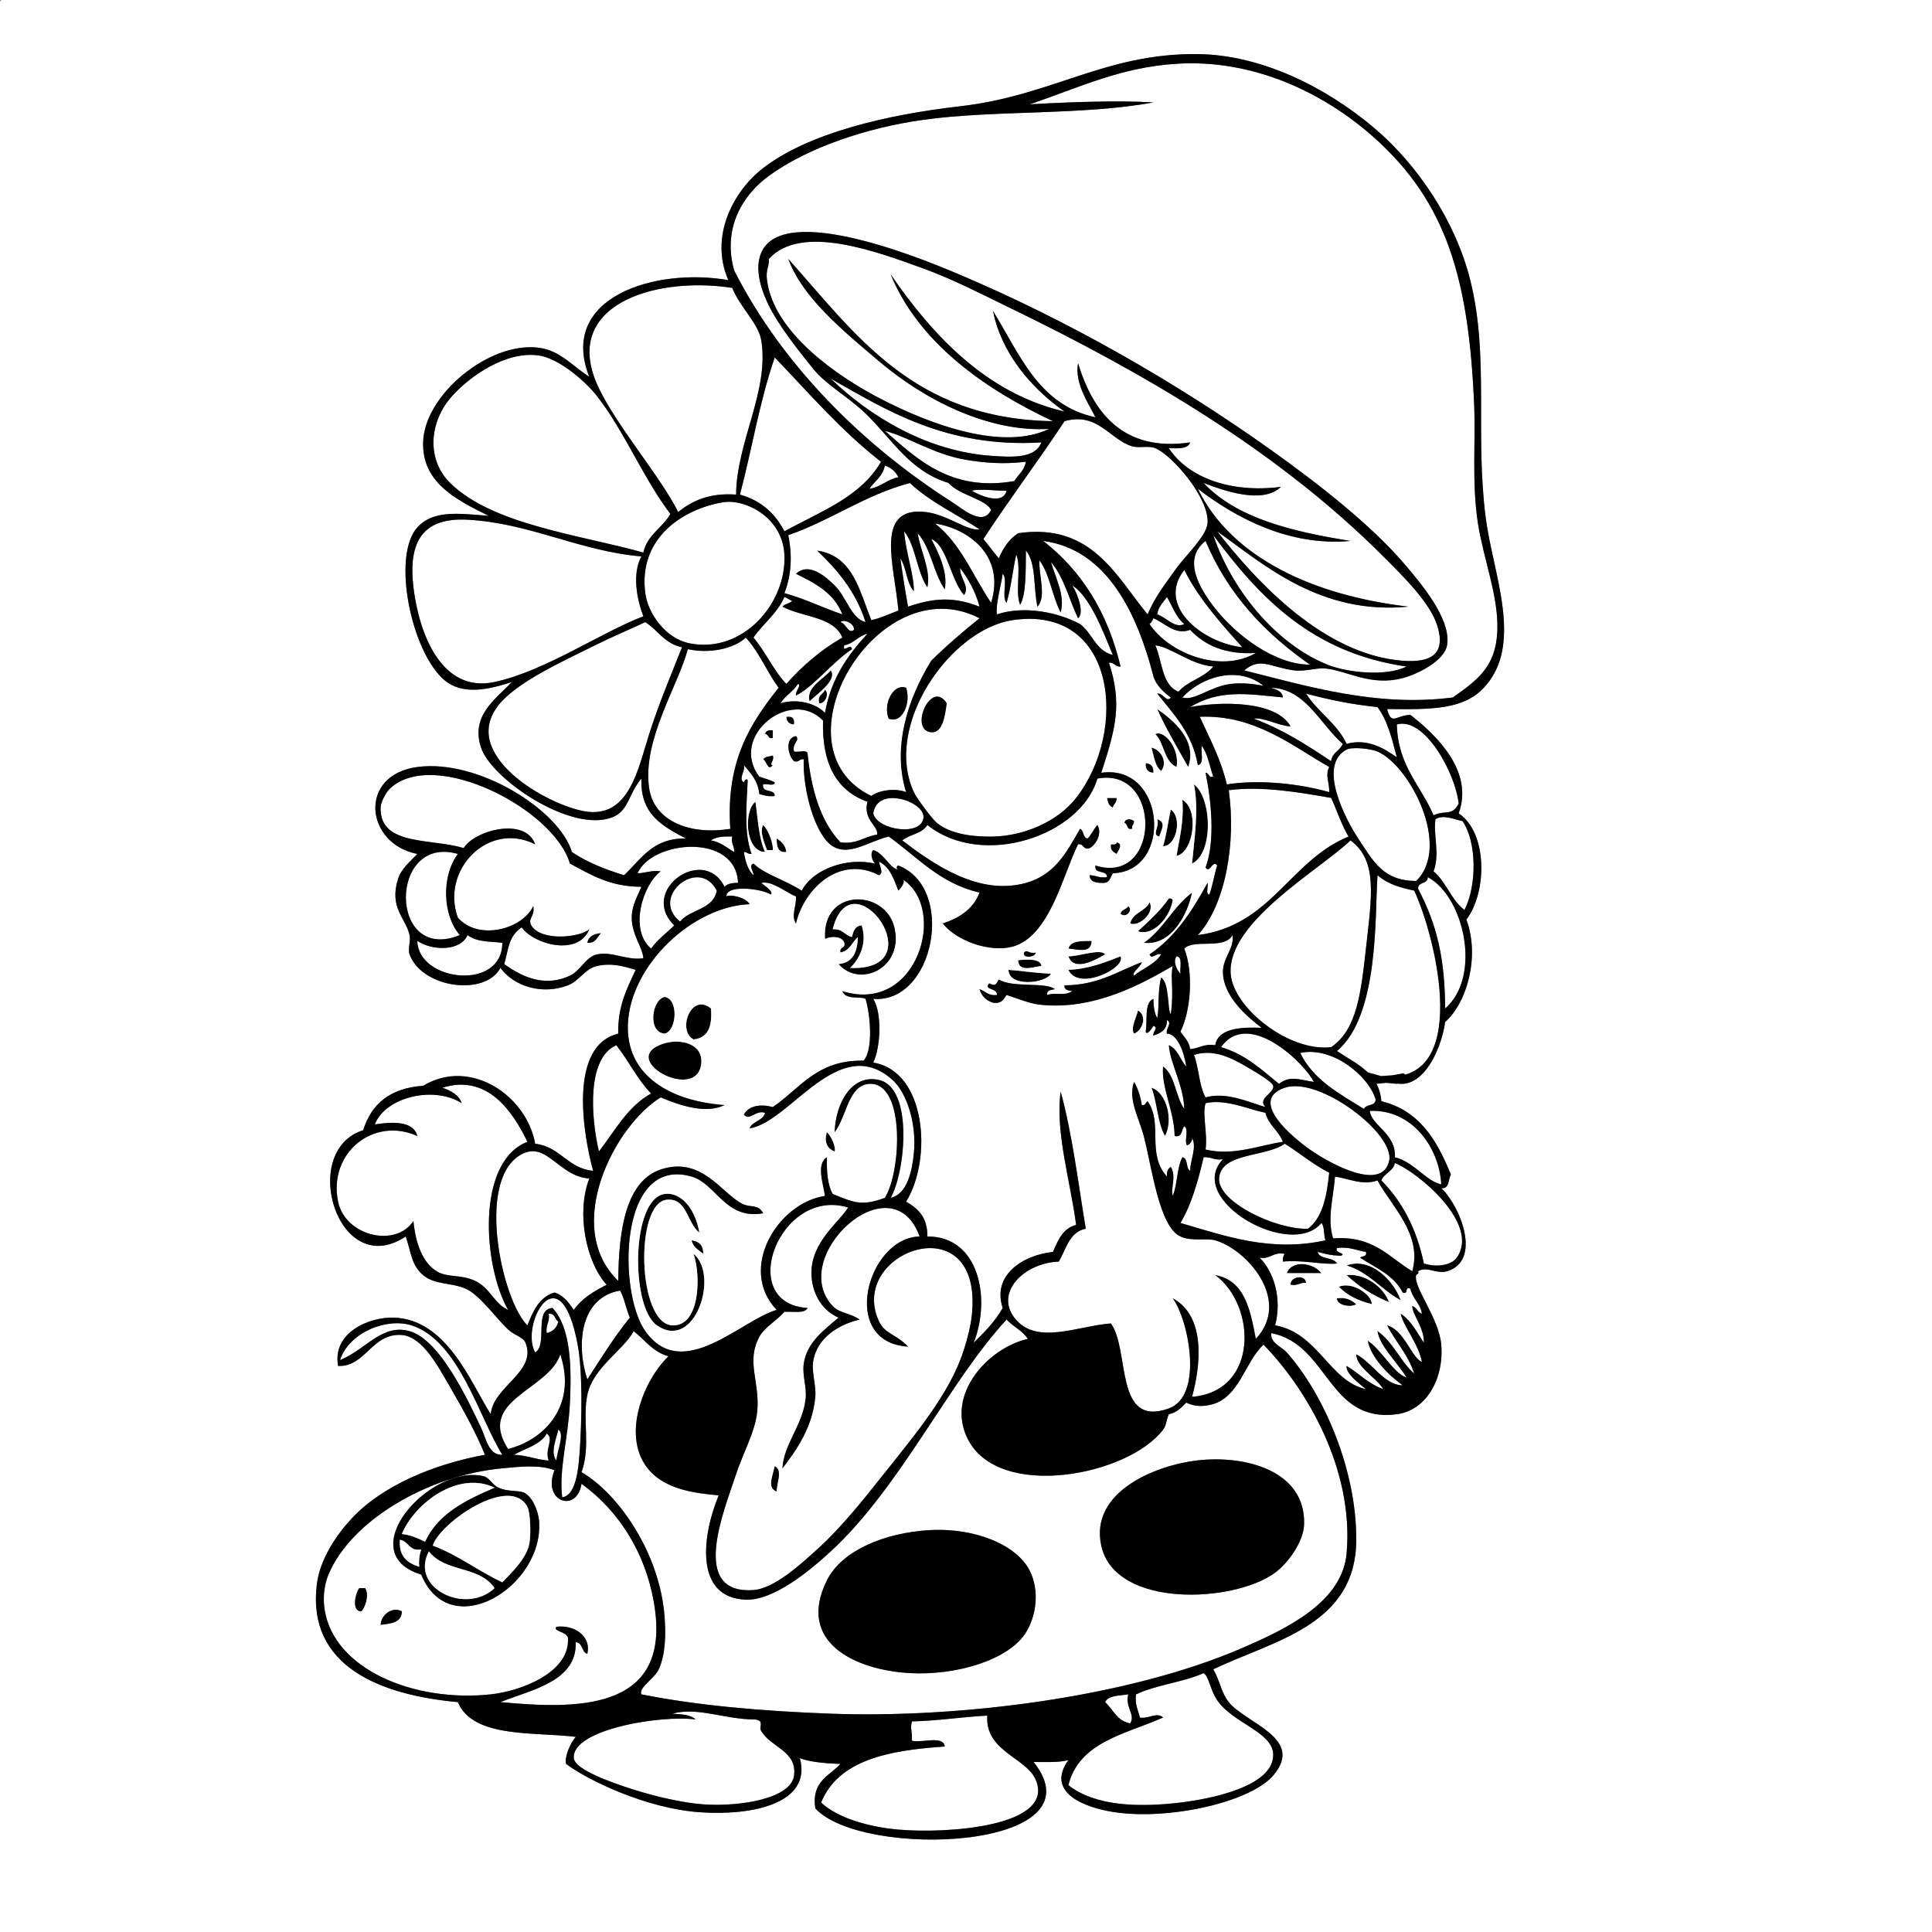 <?xml version="1.0" encoding="utf-8"?>
<!-- Generator: Adobe Illustrator 15.0.0, SVG Export Plug-In . SVG Version: 6.00 Build 0)  -->
<!DOCTYPE svg PUBLIC "-//W3C//DTD SVG 1.1//EN" "http://www.w3.org/Graphics/SVG/1.1/DTD/svg11.dtd">
<svg version="1.1" id="Layer_1" 
	 xmlns="http://www.w3.org/2000/svg" xmlns:xlink="http://www.w3.org/1999/xlink" x="0px" y="0px" width="1000px" height="1000px"
	 viewBox="0 0 1000 1000" enable-background="new 0 0 1000 1000" xml:space="preserve">
<rect x="0" y="0" width="1000" height="1000" fill="#808080" stroke="none"/>
<g>
	<path fill="#FFFFFF" d="M1,0c332.999,0,666.002,0,999,0c0,333.325,0,666.685,0,1000c-333.325,0-666.685,0-1000,0
		C0,667.661,0,335.339,0,3C-0.086,1.581-0.165,0.168,1,0z M768,356c20.986-22.289,4.703-59.113,1-88
		c-5.632-43.927,1.887-83.504-8-123c-7.562-30.215-26.973-59.603-50-79c-24.51-20.646-57.828-37.618-91-38
		c-47.945-0.552-75.242,21.532-123,27c-38.221,4.376-78.441,13.85-102,32c-15.376,11.846-27.951,35.383-18,58
		c-37.895-6.652-88.246,8.817-72,50c-8.873-5.626-15.008-13.528-26-15c-25.749-3.448-59.447,24.427-60,49
		c-0.452,20.103,15.643,29.123,34,38c-15.561-1.232-28.757-3.138-37,6c-13.35,14.798-3.167,64.428,14,79
		c9.406,7.984,22.762,4.961,35,1c-8.943,9.208-21.443,17.67-16,34c5.411,16.233,46.663,44.426,68,36c8.551-3.377,8.255-12.256,15-20
		c-0.73,18.729,11.255,24.745,23,31c-17.297-0.297-23.169,10.831-32,19c-9.966-3.034-19.222-6.778-27-12
		c-6.193-21.27-48.041-48.265-80-44c-30.811,4.112-27.054,39.75,0,45c-3.776,4.056-8.342,7.65-10,13
		c-4.633,14.947,3.811,19.806,6,29c0.683,2.868-1.014,7.239,0,10c6.439,17.536,39.209,21.798,47,7c7.395,9.811,21.81,14.013,35,9
		c5.588-2.124,8.772-8.541,15-10c7.286-1.707,13.782,0.09,20,2c-4.396,9.604-9.324,18.676-9,33c-25.749,6.31-18.316,51.529-13,71
		c-13.411-1.256-16.845-12.488-30-14c-4.197-24.364-33.09-44.929-58-30c-16.835,1.164-26.786,9.214-31,23
		c-33.667,10.544-13.09,78.381,22,55c2.953,8.633,2.857,14.713,9,20c5.876,5.058,14.872,3.85,22,7c7.77,3.434,17.113,17.174,23,22
		c2.63,2.156,6.888,3.241,8,6c6.077,15.072-16.751,22.564-18,37c-10.52-16.716-22.765-48.976-50-50
		c-12.738-0.479-32.136,7.636-29,25c14.135,0.73,17.47-17.199,33-16c10.867,0.839,19.029,16.803,25,27
		c7.357,12.562,13.878,24.714,18,35c-26.326,4.791-53.079,15.887-69,33c-7.9,8.492-16.396,21.044-18,34
		c-5.284,42.695,33.279,57.433,73,61c7.765,18.88,39.93,15.331,61,18c-2.771,3.148-5.939,10.381-5,14
		c11.311,8.449,41.414,23.024,69,25c27.798,1.991,58.333-4.678,52-28c5.768,2.349,16.055,2.834,21,3c-5.68,6.32-15.095,8.905-13,23
		c24.344,26.618,149.14,21.519,113-24c6.309-0.025,13.062,0.396,18-1c-11.881,16.635,7.855,24.608,24,27
		c28.183,4.174,70.078-5.129,82-19c16.638-19.359-14.412-27.047-23-38c-4.071-5.192-4.038-9.809-8-17
		c31.748-15.062,73.839-22.741,74-67c0.137-37.494-17.768-76.652-36-97c-2.688-3-8.686-4.917-8-10c29.871,5.854,29.195,46.717,65,42
		c15.695-2.067,24.498-19.104,23-36c-1.245-14.042-14.637-29.764-13-36c0.104-0.396,1.702-0.695,1-2c4.518-2.883,9.493,1.654,15,0
		c18.209-5.469,6.815-33.81-3-43c4.396,0.396,3.451-4.549,5-7c-7.141-17.526-16.122-33.211-36-38c-1.303-15.031-13.299-19.368-23-26
		c22.034-18.3,19.562-70.985,21-91c5.725,4.924,11.904,6.398,19,8c11.562,24.902,29.969,101.366-17,96
		c19.104,14.396,31.101-13.37,33-28c11.259-9.932,18.107-33.868,11-53c10.769-14.248,11.04-45.05-4-55
		c7.988-21.912-11.651-40.585-25-51c-7.463,0.282-9.91,5.71-12-3C741.867,367.313,757.551,367.097,768,356z"/>
	<path fill="#FFFFFF" d="M644,347c8.46-7.147,13.594-1.532,26,0c5.479,0.676,11.477-1.443,16-1c11.381,1.114,23.271,9.364,40,5
		c7.689-2.006,21.584-8.937,23-17c2.404-13.695-14.492-33.183-22-42c-16.988-19.951-44.104-41.257-69-59
		c-47.912-34.145-104.309-66.968-164-92c-18.562-7.784-94.065-38.552-101-7c-2.086,9.49,3.062,21.147,7,28
		c6.058,10.541,15.049,21.604,21,29c6.638,8.25,17.872,14.219,27,23c13.661,13.141,22.689,29.797,43,36
		c5.149,6.191,19.562,8.429,22,14c-4.368,8.79-15.02-0.833-20-4c-45.956-29.222-87.976-70.739-113-120
		c-6.167-21.938,4.48-39.179,18-49c20.043-14.561,50.459-24.891,80-29c36.674-5.102,82.359-2.208,119-9
		c-18.783-1.113-44.146-0.148-64,1c25.736-8.753,46.956-19.167,76-21c39.648-2.503,76.016,14.903,102,38
		c38.155,33.916,49.188,74.06,52,138c0.856,19.481-1.287,41.12,2,62c2.992,19.003,10.854,38.091,10,56
		c-0.883,18.522-10.734,25.259-23,34C712.574,366.154,676.386,355.073,644,347z"/>
	<path fill="#FFFFFF" d="M630,275c24.162,17.172,53.23,43.435,99,39c-47.812-5.58-91.215-24.555-109-61
		c19.875,15.162,47.295,29.879,79,27c-30.438-4.897-58.891-11.776-76-30c10.683,4.039,30.548,11.147,40,2
		c-25.628,3.297-47.883-4.542-58-20c4.732,0.065,9.843,0.51,11-3c-34.891,5.058-50.301-15.773-58-41
		c-1.867,10.209,5.093,20.234,9,28c-29.617-6.382-39.19-32.81-53-55c4.168,21.52,19.85,40.136,37,52
		c-40.381-9.286-68.426-39.573-90-71c14.317,35.017,48.135,59.198,84,76c-72.537-1.129-102.179-45.155-137-84
		c7.406,20.063,27.951,36.845,47,53c23.771,20.159,56.729,36.839,88,35c-23.549,11.356-60.26-1.523-88-16
		c-20.741-10.824-54.498-33.5-58-61c-0.708-5.562,1.016-5.998,1-11c16.688-18.437,55.801-3.787,80,5
		c15.538,5.642,30.979,13.696,44,20c71.955,34.835,139.856,74.856,194,129c10.159,10.16,24.394,24.107,28,36
		c4.276,14.102-2.644,19.187-18,18C685.482,338.869,650.826,301.693,630,275z"/>
	<path fill="#FFFFFF" d="M379,149c3.887,9.858,13.569,18.443,15,27c4.376,26.164-12.79,52.685-13,80
		c-14.006-1.006-22.734,3.266-30,9c-9.059-18.229-31.091-43.501-41-64C289.452,158.492,337.939,142.703,379,149z"/>
	<path fill="#FFFFFF" d="M347,266c-4.083,7.25-11.953,10.714-14,20c-32.727-9.173-78.024-14.345-100-36
		c-12.263-12.084-11.062-31.521,1-45c8.81-9.845,27.587-23.555,45-21c10.181,1.494,23.886,13.171,30,21
		C323.219,223.207,333.382,248.306,347,266z"/>
	<path fill="#FFFFFF" d="M401,185c17.787,18.546,34.556,38.111,55,54c-10.438,18.229-31.487,25.846-50,36
		c-4.751-9.249-12.077-15.923-23-19C389.605,230.804,392.943,208.525,401,185z"/>
	<path fill="#FFFFFF" d="M430,196c27.757,15.577,59.296,36.037,109,33c-3.158,8.504-15.516,7.589-25,7
		C479.254,233.841,449.327,214.643,430,196z"/>
	<path fill="#FFFFFF" d="M594,318c-16.214-19.543-28.934-47.611-67-42c-4.663,3.003-7.753,7.58-10,13c-2.795-3.205-5.263-6.737-8-10
		c13.561-20.773,28.368-40.299,42-61c17.192-4.889,23.356,9.51,35,13c3.646,1.093,8.301-0.485,12,1c8.729,3.503,28.326,26.223,27,39
		c-0.695,6.696-11.504,16.734-16,23C602.939,302.446,597.722,309.112,594,318z"/>
	<path fill="#FFFFFF" d="M458,223c12.245,3.172,25.62,12.295,42,15c9.345,1.543,19.02,2.428,31,1c-0.758,4.575-4.002,6.665-6,10
		C492.021,254.814,474.263,237.191,458,223z"/>
	<path fill="#FFFFFF" d="M458,241c3.292,1.042,5.566,3.101,7,6c-5.88,1.12-8.926,5.074-15,6
		C452.681,249.014,456.932,246.599,458,241z"/>
	<path fill="#FFFFFF" d="M507,274c-6.238,1.042-16.816-7.768-28-9c-26.737-2.945-16.02,27.605-14,51c-4.575,1.758-8.836,3.831-14,5
		c-6.182-15.152-9.408-33.258-28-36c10.562,10.104,20.038,21.295,25,37c-7.58-1.955-9.812-12.993-16-19
		c-4.653-4.518-13.24-12.279-20-6c10.073,4.927,19.861,10.139,24,21c-10.253-3.413-19.239-8.094-30-11c3.62-9.199,4.203-19.25,2-30
		c22.304-7.696,39.306-20.694,63-27C481.224,259.776,495.012,265.988,507,274z"/>
	<path fill="#FFFFFF" d="M503,254c4.077-1.225,14.223,0.21,18,0C519.091,261.838,506.811,256.323,503,254z"/>
	<path fill="#FFFFFF" d="M374,260c11.432-2.005,30.989,7.532,32,27c1.308,25.197-21.532,51.444-49,46
		c-12.648-2.507-21.635-15.553-23-26C330.303,278.698,353.042,263.676,374,260z"/>
	<path fill="#FFFFFF" d="M332,288c-4.92,9-2.355,22.197,1,31c-22.171,8.43-50.797,28.353-77,34c-27.541,5.936-39.146-25.163-42-49
		c-2.894-24.161,5.219-36.226,28-35C274.47,270.747,299.968,285.301,332,288z"/>
	<path fill="#FFFFFF" d="M484,271c17.057,2.521,36.543,16.521,29,41C503.579,298.088,497.165,281.169,484,271z"/>
	<path fill="#FFFFFF" d="M468,275c6.034,7.633,6.494,20.84,12,29c1.992-9.002-3.722-18.937-5-28c6.812,7.521,8.114,20.552,14,29
		c1.76-8.771-3.359-19.3-7-26c8.191,3.148,10.044,21.285,17,29c3.146-4.521-2.411-8.893-2-14c4.243,5.757,7.911,12.088,10,20
		c-13.465-5.214-23.404-4.605-37,0c-1.499-8.167-2.79-16.544-4-25c3.248,4.752,3.14,12.86,7,17
		C473.193,297.797,468.707,285.633,468,275z"/>
	<path fill="#FFFFFF" d="M628,277c23.854,32.146,51.033,60.967,100,68c-10.349,5.268-30.62,3.208-41-1
		C659.764,332.96,637.312,304.678,628,277z"/>
	<path fill="#FFFFFF" d="M624,280c11.609,27.724,30.823,47.843,54,64c-18.248,0.092-38.358-15.447-49-29
		C621.056,304.882,611.691,289.569,624,280z"/>
	<path fill="#FFFFFF" d="M531,285c5.449,6.217,3.794,19.54,6,29c4.802-5.056,0.488-16.731,1-24c5.396,7.27,6.615,18.718,11,27
		c2.474-8.819-2.896-18.429-5-26c6.71,7.623,9.337,19.33,14,29c3.6-2.995-0.662-13.482-3-17c9.146,5.857,15.625,23.039,21,36
		c-8.882-2.118-10.613-11.387-17-16c-10.338-5.631-28.212-9.925-43-5c-0.76-4.992,2.045-14.451,3-21c2.792,2.875-0.727,12.06,2,15
		c2.307-7.693,3.17-16.83,5-25c2.799,6.534-0.729,19.394,2,26C531.105,308.177,530.931,295.7,531,285z"/>
	<path fill="#FFFFFF" d="M613,295c7.479,15.19,20.857,29.807,30,40C622.655,332.831,598.249,313.615,613,295z"/>
	<path fill="#FFFFFF" d="M406,309c1.479,0.521,2.521,1.479,4,2c-1.223,1.444-3.816,1.517-5,3c10.16,5.506,26.364,4.969,31,16
		c-11.219,6.447-20.7,14.634-29,24c-6.672-6.994-10.727-16.606-17-24C395.035,322.702,402.258,317.592,406,309z"/>
	<path fill="#FFFFFF" d="M604,309c2.855,4.812,4.744,10.589,9,14c-4.94,2.577-9.607-3.703-14-5
		C599.546,313.879,602.131,311.798,604,309z"/>
	<path fill="#FFFFFF" d="M507,320c-8.67,6.997-17.128,14.205-25,22c-12.759,20.738-20.025,45.377-13,68
		c-5.771-2.282-14.304-0.891-18,2C398.869,386.794,454.152,292.813,507,320z M460,372c7.508,2.784,11.572-8.92,9-16
		C462.29,353.506,456.904,364.599,460,372z"/>
	<path fill="#FFFFFF" d="M524,321c54.164-8.072,59.916,57.628,33,92c-9.938,12.689-27.508,19.693-43,20
		c-6.159,0.122-20.48-0.081-29-7c-2.559-2.079-10.57-12.882-12-16C457.064,375.266,492.023,325.765,524,321z M482,379
		c5.795,0.482,7.14-8.206,8-15C481.908,351.239,470.288,378.024,482,379z"/>
	<path fill="#FFFFFF" d="M597,320c5.776,2.301,11.125,8.972,19,6c7.477,7.857,17.771,12.895,34,12c-18.457,10.721-45.069,0.02-55-15
		C595.934,322.267,596.515,321.182,597,320z"/>
	<path fill="#FFFFFF" d="M435,322c1.532-1.789,7.396,0.545,7,4C439.048,328.451,437.952,322.644,435,322z"/>
	<path fill="#FFFFFF" d="M353,335c-5.507,14.057-11.681,28.309-17,45c-5.753,18.057-10.366,43.596-33,40
		c-19.444-3.089-65.42-29.099-45-55c9.392-11.913,33.5-22.816,50-31c9.767-4.845,18.132-8.271,26-12
		C340.516,326.151,344.093,333.241,353,335z"/>
	<path fill="#FFFFFF" d="M403,356c-14.479,18.188-27.406,37.927-25,73c-21.898,3.509-39.576-4.578-42-21
		c-3.685-24.965,15.189-53.393,20-72c11.057,2.49,24.06-0.199,30-6C392.887,337.446,396.958,347.708,403,356z"/>
	<path fill="#FFFFFF" d="M598,334c8.555,1.12,18.054,9.941,30,11c-4.573,5.76-13.244,7.423-18,13
		C601.293,354.707,601.678,342.322,598,334z"/>
	<path d="M430,347c3.66,4.84-7.017,12.185-11,16C417.113,355.613,426.012,351.707,430,347z"/>
	<path fill="#FFFFFF" d="M654,355c-5.849-1.197-11.555-1.639-17-1c-10.491,1.231-19.035,9.079-25,7
		C621.663,350.398,640.788,344.234,654,355z"/>
	<path d="M469,356c2.572,7.08-1.492,18.784-9,16C456.904,364.599,462.29,353.506,469,356z"/>
	<path fill="#FFFFFF" d="M658,356c17.644,0.359,25.536,19.128,37,29c-1.355,3.644-5.557,4.443-6,9
		c-12.425-8.242-24.896-16.438-40-22c4.624-0.936,12.423,3.562,19,4c-7.568-13.521-36.556-12.963-52-10
		c15.177-9.223,29.403-6.865,48-5C663.689,357.644,660.655,357.012,658,356z"/>
	<path d="M427,357c2.385,1.808,0.229,7.496-3,7C422.98,359.648,426.069,359.402,427,357z"/>
	<path fill="#FFFFFF" d="M676,359c11.55,3.117,23.707,5.626,37,7c5.153,6.847,7.517,16.484,10,26c-6.495-4.565-15.036-9.936-26-7
		C691.983,374.35,682.089,368.578,676,359z"/>
	<path d="M490,364c-0.86,6.794-2.205,15.482-8,15C470.288,378.024,481.908,351.239,490,364z"/>
	<path d="M599,367c8.851,6.133,20.836,16.425,16,30C609.694,387.586,602.329,375.075,599,367z"/>
	<path fill="#FFFFFF" d="M688,397c-2.257,4.18,0.183,8.049,0,13c-14.354-4.078-35.089-6.779-53-4c-3.134-13.2-8.891-23.776-14-35
		C649.377,369.863,668.583,385.908,688,397z"/>
	<path d="M407,371c3.131-0.464,4.464,0.869,4,4C408.456,374.878,407.122,373.544,407,371z"/>
	<path fill="#FFFFFF" d="M742,422c-6.546-15.454-18.457-25.543-19-47c14.297-4.258,30.496,25.401,32,41
		C751.434,422.64,748.424,419.059,742,422z"/>
	<path d="M400,378c0,1.333,0,2.667,0,4c-2.729,0.729-2.013-1.987-4-2C396.241,378.241,397.721,377.721,400,378z"/>
	<path d="M609,397c-6.534-2.799-6.28-12.386-11-17C602.235,377.528,610.683,387.005,609,397z"/>
	<path d="M596,387c5.259,0.919,8.466,8.144,5,12C597.731,396.602,597.322,391.344,596,387z"/>
	<path fill="#FFFFFF" d="M733,456c-16.975-0.058-22.131-10.051-30-22c-6.362-9.662-21.378-37.92-6-46c2.984-1.568,12.597-0.476,16,1
		C729.83,396.298,751.326,438.185,733,456z"/>
	<path d="M400,391c1.298,2.48-2.23,4.853,0,5c-2.488,3.694-3.48-2.424-5-3C395.847,391.514,398.22,391.553,400,391z"/>
	<path d="M593,395c2.812,0.187,4.261,1.74,4,5C594.188,399.813,592.739,398.26,593,395z"/>
	<path fill="#FFFFFF" d="M332,459c-1.926,4.694-4.741,9.292-5,15c-0.421,9.272,5.651,16.283,6,22c-8.924,1.204-15.818-3.673-24-2
		c-5.656,1.157-8.538,8.439-14,11c-12.318,5.775-23.71,1.481-34-6c2.401-8.641,2.217-14.242,9-19c6.605,9.08,29.403,14.982,35,1
		c-4.709,4.186-24.837,6.483-30-2c-2.042-3.714,2.059-4.575,1-10c-5.744,12.114-28.377,18.045-39,6
		c-8.997-24.519,15.53-50.284,40-38c-5.225-14.529-31.839-6.972-37,2c-16.53-5.232-43.558-0.871-43-21c0.08-2.876,2.843-8.019,5-10
		c22.993-21.121,84.803,10.824,93,39C305.672,452.661,315.648,459.019,332,459z M304,488c4.275,0.275,5.097-2.903,7-5
		C307.396,483.396,304.628,484.628,304,488z"/>
	<path d="M618,406c9.312,6.994,10.2,35.566-1,41C618.144,434.643,620.628,418.857,618,406z"/>
	<path fill="#FFFFFF" d="M689,413c3.045,6.621,5.371,13.962,9,20c-30.501,12.499-39.909,46.09-78,51
		c14.266-15.611,19.871-47.561,16-75C653.021,406.808,671.911,409.985,689,413z"/>
	<path fill="#FFFFFF" d="M452,421c1.991-14.453,26.46-6.246,26,2C477.432,433.182,453.972,429.793,452,421z"/>
	<path d="M573,413c1.667,0,3.333,0,5,0c0.154,2.488-1.571,3.096-2,5C574.025,417.309,573.334,415.333,573,413z"/>
	<path d="M612,414c8.749,4.779,5.955,27.068-3,29C610.435,433.768,612.869,425.536,612,414z"/>
	<path d="M396,441c-10.305-0.168-11.195-21.201-5-26C392.328,424.006,392.729,433.938,396,441z"/>
	<path d="M606,419c5.899,4.048,3.193,18.815-4,19C603.798,432.131,604.606,425.273,606,419z"/>
	<path fill="#FFFFFF" d="M757,425c7.558,11.058,7.379,33.678,1,46c-6.873-5.127-9.422-14.578-16-20c3.446-8.9-0.253-18.996,1-27
		C747.153,421.359,753.018,424.278,757,425z"/>
	<path d="M587,425c0.127,1.793-1.225,2.109-1,4c-3.21,0.877-2.073-2.594-4-3C582.102,423.456,585.727,423.637,587,425z"/>
	<path d="M599,424c4.693,1.667,2.303,5.097,1,9C595.951,431.921,600.306,428.239,599,424z"/>
	<path d="M395,427c2.905,2.705,5.415,10.206,5,13c-1,0-2,0-3,0C395.764,436.532,393.045,430.468,395,427z"/>
	<path fill="#FFFFFF" d="M379,433c-0.77,3.769,1.22,4.78,1,8c-3.812-2.188-6.878-5.122-12-6C370.441,433.108,374.52,432.853,379,433
		z"/>
	<path d="M402,434c2.488,1.512,4.572,3.428,5,7C402.525,441.475,401.996,438.004,402,434z"/>
	<path fill="#FFFFFF" d="M689,542c-21.734,2.616-50.765-20.341-52-38c-1.875-26.804,46.144-53.787,62-69
		c14.245,10.419,11.002,29.158,8,56C704.475,513.578,702.405,532.988,689,542z"/>
	<path d="M578,436c3.691,0.803,0.829,4.117,0,6c-1.753-0.914-3.475-1.859-3-5C576.419,437.086,577.832,437.165,578,436z"/>
	<path fill="#FFFFFF" d="M382,457c-3.1-0.1-5.547,0.453-7,2c-10.646-21.803-44.575,1.772-26,20c-4.01,3.99-8.702,7.298-12,12
		c-11.613-9.963-4.182-33.273,5-40c-5.006-0.673-7.74,0.926-12,1C337.576,434.76,381.116,431.06,382,457z"/>
	<path fill="#FFFFFF" d="M237,442c-8.627,11.47-7.938,31.756,1,42C201.016,499.152,200.888,431.629,237,442z"/>
	<path fill="#FFFFFF" d="M371,461c-1.782,9.884-13.786,9.547-19,16C335.924,464.202,361.854,443.056,371,461z"/>
	<path fill="#FFFFFF" d="M748,522c-0.099-26.485-4.501-43.966-14-62c-0.172-3.838,5.172-2.162,5-6
		C757.729,463.84,767.193,505.358,748,522z"/>
	<path d="M592,488c10.083-6.917,15.222-18.778,25-26C615.017,472.676,606.429,489.832,592,488z"/>
	<path d="M434,499c7.376-0.624,9.843-6.157,10-14c-2.98,2.688-4.139,7.194-9,8c-0.745-3.078,2.745-1.922,2-5
		c-1.104-3.455-6.711-3.509-10-2c-1.737-26.457,31.03-26.156,36-6C468.008,501.228,444.914,511.644,434,499z M431,481
		c5.131-0.464,6.145,3.188,10,4c0.643-3.024,1.562-5.771,5-6c3.024,9.223-1.214,17.503-6,22C484.8,502.803,440.766,441.943,431,481z
		"/>
	<path d="M605,465c1.162-0.163,1.779,0.221,2,1c-1.598,9.368-10.52,18.775-18,16C594.657,476.657,600.562,471.562,605,465z"/>
	<path d="M595,467c2.975,5.512-5.581,12.82-10,11C586.225,472.225,592.89,471.89,595,467z"/>
	<path fill="#FFFFFF" d="M440,501c4.786-4.497,9.024-12.777,6-22c-3.438,0.229-4.357,2.976-5,6c-3.855-0.812-4.869-4.464-10-4
		C440.766,441.943,484.8,502.803,440,501z"/>
	<path d="M584,469c2.718,2.34-1.301,6.359-4,4C580.318,470.652,583.095,470.762,584,469z"/>
	<path d="M311,483c-1.903,2.097-2.725,5.275-7,5C304.628,484.628,307.396,483.396,311,483z"/>
	<path fill="#FFFFFF" d="M260,488c0.035,25.117-43.536,20.2-44-1c7.339,5.008,22.186,5.705,26-3
		C246.978,487.82,254.124,487.21,260,488z"/>
	<path fill="#FFFFFF" d="M638,484c0.878,7.163-5.003,11.505-5,19c0.005,12.525,12.046,22.852,20,29c-8.351-0.322-22.479-0.539-24,9
		c-5.92-0.92-8.289,1.711-13,2c-0.546-4.121-3.131-6.202-5-9c5.339-10.84,6.857-30.423,2-43
		C617.926,485.785,633.561,491.765,638,484z"/>
	<path d="M565,487c0.092,6.702-7.195,4.489-12,4C554.153,486.82,559.73,487.062,565,487z"/>
	<path d="M536,493c0.601,2.287-6.921,3.634-6,0C531.778,491.133,532.542,493.812,536,493z"/>
	<path d="M572,494c-4.229,2.395-15.956,9.502-19,1C558.562,495.015,569.836,490.795,572,494z"/>
	<path d="M580,495c3.122,5.864-21.771,18.406-27,7C563.83,501.496,571.826,498.16,580,495z"/>
	<path fill="#FFFFFF" d="M609,495c3.315,0.351,1.569,5.764,2,9C609.18,502.225,606.924,497.577,609,495z"/>
	<path d="M539,500c-3.285,0.311-8.188,2.312-11,0c-0.529-0.804-1.043-1.624-1-3C528.616,496.897,538.833,495.462,539,500z"/>
	<path d="M522,502c6.091,0.398,11.835,1.46,22,2C540.906,509.228,522.19,510.956,522,502z"/>
	<path d="M344,516c7.399,1.06,6.33,17.627,0,19C335.165,534.321,337.215,517.641,344,516z"/>
	<path d="M368,522c0.736,9.069-1.426,15.24-9,16C350.334,533.545,357.692,513.422,368,522z"/>
	<path d="M589,523c5.079,2.953,2.291,10.362-2,12C584.958,532.24,588.356,526.395,589,523z"/>
	<path fill="#FFFFFF" d="M680,560c-7.955-1.244-12.29-3.365-18,1c-9.021-7.312-17.354-15.312-30-19
		C646.301,521.755,675.81,550.93,680,560z"/>
	<path d="M344,540c8.206-2.445,19.65,0.146,19,10C361.579,571.554,317.938,547.768,344,540z"/>
	<path fill="#FFFFFF" d="M337,566c-12.222,6.778-18.697,19.303-27,30c-4.117-17.657-6.413-48.274,9-55
		C325.368,548.966,329.916,558.751,337,566z"/>
	<path fill="#FFFFFF" d="M712,569c0.092,3.759-5.011,2.323-6,5c-12.746-7.92-26.288-15.045-33-29
		C689.405,541.401,708.306,556.683,712,569z"/>
	<path fill="#FFFFFF" d="M655,573c-8.842-2.499-19.98-8.01-31-5c-3.381-5.952-3.417-15.25-6-22c9.515-3.002,18.271,0.875,27,6
		c4.849,2.848,13.546,7.927,14,10C659.828,565.782,650.541,568.497,655,573z"/>
	<path fill="#FFFFFF" d="M273,591c-26.625,10.249-23.036,64.178-10,87c-7.08-3.011-9.149-11.217-17-15
		c-7.195-3.468-14.456-1.562-20-5c-7.029-4.357-10.861-13.899-12-26c-9.262,14.007-35.331,7.771-39-10
		c-5.22-25.285,18.361-44.243,41-34c-1.93-8.012-13.43-7.374-22-6c5.461-14.2,30.513-20.174,45-11c-1.562-4.438-5.602-6.398-10-8
		C252.456,555.627,265.578,575.694,273,591z"/>
	<path fill="#FFFFFF" d="M665,563c17.917-6.059,57.332,23.982,54,38c-3.755,15.795-29.855,1.79-41-6
		C670.338,589.645,645.31,569.658,665,563z"/>
	<path d="M596,563c7.764,2.354,11.506,16.725,7,25C599.04,581.293,598.989,570.677,596,563z"/>
	<path fill="#FFFFFF" d="M664,591c-12.439,1.85-25.52,7.415-40,4c1.133-8.48-1.802-18.179,0-24c10.431-2.318,21.569,3.015,31,5
		C656.608,582.392,661.839,585.161,664,591z"/>
	<path fill="#FFFFFF" d="M746,613c-7.461-1.308-14.264-11.661-24-14c0.658-12.403-12.224-16.336-13-24
		C730.529,574.003,744.912,593.573,746,613z"/>
	<path d="M428,586c2.341,2.072,4.803,7.957,4,10C427.896,594.466,426.474,590.645,428,586z"/>
	<path fill="#FFFFFF" d="M688,607c-1.236,12.097-3.39,23.277-11,29c-16.533,0.564-46.686-13.823-46-26
		c0.763-13.544,23.993-10.903,34-18C672.815,596.852,679.604,602.729,688,607z"/>
	<path fill="#FFFFFF" d="M305,610c-6.829,17.84-1.689,43.196,9,55c-6.644,3.356-12.884,7.116-17,13c-2.632-3.701-5.146-7.521-10-9
		c-7.969,2.364-11.072,9.594-14,17c-12.784-12.248-26.793-73.911-4-88C282.665,589.553,288.809,608.911,305,610z"/>
	<path fill="#FFFFFF" d="M623,599c3.998-0.332,5.551,1.782,10,1c-19.854,20.771,35.028,52.308,51,33c1.689,1.979,1.092,6.241,2,9
		c-28.45,6.223-51.766-2.245-75-9C616.729,623.395,620.076,611.409,623,599z"/>
	<path fill="#FFFFFF" d="M737,654c-3.747-17.92-11.217-32.117-22-43c1.463-3.871,6.084-4.582,7-9c11.588,4.486,44.429,31.469,32,49
		C751.377,654.7,744.051,656.229,737,654z"/>
	<path fill="#FFFFFF" d="M691,609c7.126,0.991,14.14,4.75,22,2c7.157,13.339,23.322,27.79,18,47c-12.154-7.179-20.041-18.625-41-17
		C686.84,630.543,690.104,620.45,691,609z"/>
	<path d="M362,638c-6.562-5.136-6.355-18.163-17-17c-16.529,1.807-15.134,64.154,3,65c14.145,0.66,15.014-25.097,11-37
		c13.457,10.947,0.701,50.686-19,37c-13.661-9.49-13.462-65.482,4-68C351.836,616.87,359.609,624.57,362,638z"/>
	<path fill="#FFFFFF" d="M439,625c-4.625,7.604-19.156,17.83-19,34c0.092,9.52,4.617,18.828,14,23c-6.888,6.066-16.426,12.519-18,24
		c-0.803,5.86,1.645,12.03,1,18c-1.459,13.529-11.398,23.611-12,36c6.997-9.032,15.596-21.137,17-37c0.546-6.17-2.159-13.079-1-19
		c2.292-11.708,12.9-18.383,24-21c-5.369-3.573-10.476-3.252-14-7c-23.8-25.31,30.537-75.753,45-36c-27.094,0.575-41.967,54.9-6,57
		c-6.358-6.633-11.964-6.504-15-13c-16.961-36.289,54.348-61.914,48-3c-0.663,6.153-3.163,15.803-6,23
		c-8.506,21.578-25.753,41.527-46,67c-8.284,10.422-18.149,21.93-27,30c-9.75,8.891-23.225,21.229-34,22
		c-33.507,2.398-15.077-41.338-9-60c3.574-10.974,10.137-22.3,11-33c1.229-15.231-5.868-25.223,1-38c2.738-5.094,9.18-8.521,13-13
		c4.331-0.336,10.475,1.142,12-2C380.506,674.753,403.43,614.104,439,625z M402,772c-0.237-3.938,3.373-11.148-1-13
		C399.892,764.534,397.013,769.966,402,772z"/>
	<path d="M358,642c3.873,0.461,6.079,2.588,6,7C361.688,646.98,358.657,645.677,358,642z"/>
	<path d="M725,673c-9.99-5.343-16.3-14.367-28-18C709.105,650.413,721.327,662.537,725,673z"/>
	<path d="M684,659c-6,0-12,0-18,0C668.512,652.035,679.719,653.336,684,659z"/>
	<path d="M719,674c-8.535-3.465-15.838-8.162-22-14C706.157,658.955,715.834,665.75,719,674z"/>
	<path d="M676,664c-3.22-0.22-4.231,1.769-8,1C667.594,660.711,675.814,659.329,676,664z"/>
	<path d="M710,675c-6.982-1.685-12.752-4.582-17-9C700.207,663.1,710.279,670.414,710,675z"/>
	<path fill="#FFFFFF" d="M321,668c2.199,4.135,3.104,9.562,5,14c-8.058,9.942-14.947,21.053-22,32
		C298.156,696.2,300.097,671.542,321,668z"/>
	<path fill="#FFFFFF" d="M291,775c-1.845-13.985,3.199-31.366,4-49c0.819-18.033,0.661-38.497-9-49c-9.986,0.68-2.274,19.059-9,23
		c-5.09-8.982,1.352-27.577,9-28c7.531-0.417,11.408,15.479,13,24c2.621,14.027,2.201,39.236,1,56
		C299.247,762.513,297.648,774.074,291,775z"/>
	<path d="M692,672c5.057-0.723,7.565,1.102,10,3C699.708,676.901,691.839,675.871,692,672z"/>
	<path fill="#FFFFFF" d="M284,680c3.422-0.422,3.005,2.995,5,4c-0.767,3.232-2.767,5.232-6,6
		C282.299,685.633,284.701,684.367,284,680z"/>
	<path fill="#FFFFFF" d="M532,693c-20.722,4.757-42.81,28.92-31,52c16.246,31.752,83.076,18.754,101-5c1.714-1.953,1.737-5.597,3-8
		c4.181-0.819,6.479-3.521,9-6c4.845,2.31,9.12,1.955,13,1c14.535-3.579,17.322-22.141,27-31c22.163,22.734,46.877,64.309,43,108
		c-2.223,25.048-30.181,38.688-54,49c-59.557,25.785-147.037,36.422-213,34c-36.349-1.334-69.591-4.329-98-10
		c-1.739-3.292,6.955-8.438,9-13c3.66-8.165,3.594-18.803,3-27c-2.351-32.447-23.333-63.496-43-75c4.871-13.602,0.349-27.307,3-40
		c2.964-14.191,18.271-22.649,24-33c5.802,4.531,9.879,10.788,18,13c-14,13.566-25.613,44.614-8,61c8.768,8.157,22.363,9.966,34,11
		c-8.322,19.829-13.153,52.961,14,54c14.092,0.539,32.605-14.485,44-25c36.266-33.469,61.095-87.7,91-120
		C524.352,686.648,529.274,688.726,532,693z M570,800c7.123,32.718,68.83,29.678,90,14c6.836-5.062,14.715-16.044,15-25
		c0.884-27.736-30.401-36.189-56-33C597.557,758.672,563.988,772.387,570,800z M428,818c-15.899,31.959,14.465,46.428,43,48
		c23.633,1.302,50.985-6.621,60-21c5.321-8.487,7.229-21.491,2-32c-6.526-13.118-27.949-22.4-52-21
		C458.108,793.333,435.754,802.414,428,818z"/>
	<path fill="#FFFFFF" d="M260,753c-7.116,0.377-8.487-8.722-11-14c-6.985-14.672-21.285-45.539-37-50
		c-14.233-4.04-22.671,9.569-36,15c4.744-14.613,24.427-22.03,37-18C237.558,693.872,247.845,733.471,260,753z"/>
	<path fill="#FFFFFF" d="M290,701c8.736,26.145-7.773,44.171-27,49C246.381,724.451,284.072,719.598,290,701z"/>
	<path fill="#FFFFFF" d="M289,740c3.481,2.071-0.78,11.229-1,16C284.735,751.855,287.751,745.16,289,740z"/>
	<path fill="#FFFFFF" d="M283,742c4.043,2.812-1.265,7.95,1,14c-6.517-0.483-11.246-2.755-18-3
		C271.946,749.613,279.623,747.956,283,742z"/>
	<path d="M619,756c25.599-3.189,56.884,5.264,56,33c-0.285,8.956-8.164,19.938-15,25c-21.17,15.678-82.877,18.718-90-14
		C563.988,772.387,597.557,758.672,619,756z"/>
	<path fill="#FFFFFF" d="M287,761c-6.572,16.569,11.683,22.285,14,7c19.77,14.281,34.169,37.171,38,65
		c7.309,53.098-41.656,51.615-80,48c16.327-6.466,39.7-10.795,39-31c3.778,0.222,2.858,5.142,6,6c2.011-8.167-5.431-15.121-16-14
		c-2.288,2.68,6.948,2.342,6,7c0.072,17.07-24.709,26.371-40,28c-39.872,4.247-81.267-13.051-86-44c-1.12-7.32,0.323-14.02,2-18
		c12.036-28.565,52.264-51.515,90-55C269.175,759.152,279.271,757.964,287,761z M279,787c-0.302-3.507-2.318-10.749-7-14
		c-2.783-1.933-8.706-0.523-14-3c-3.545-1.658-4.478-5.233-8-6c-27.876-6.065-68.387,39.911-32,51
		C233.02,851.298,281.927,820.975,279,787z M187,834c2.201-2.213,4.15-8.61,2-12c-1,0-2,0-3,0
		C184.25,823.828,181.504,834.045,187,834z M197,841c5.372-0.629,10.925-1.075,11-7C203.026,831.406,197.301,835.691,197,841z"/>
	<path d="M401,759c4.373,1.852,0.763,9.062,1,13C397.013,769.966,399.892,764.534,401,759z"/>
	<path d="M218,815c-36.387-11.089,4.124-57.065,32-51c3.522,0.767,4.455,4.342,8,6c5.294,2.477,11.217,1.067,14,3
		c4.682,3.251,6.698,10.493,7,14C281.927,820.975,233.02,851.298,218,815z M208,794c4.81,0.523,8.387,2.28,12,4
		c6.702-14.631,21.094-21.573,36-28C237.145,761.011,214.632,777.976,208,794z M274,799c0.814-4.111,0.655-15.815-1-19
		c-8.879-17.086-45.312,8.062-49,20c13.35,4.983,23.493,13.174,36,19C264.408,814.321,272.411,807.021,274,799z M217,811
		c-0.309-3.643,0.159-6.508,1-9c-6.401,1.068-6.356-4.311-11-5C206.276,805.725,210.984,809.017,217,811z M256,822
		c-8.022-11.767-25.471-7.922-34-19C211.859,821.943,241.114,836.108,256,822z"/>
	<path fill="#FFFFFF" d="M256,770c-14.906,6.427-29.298,13.369-36,28c-3.613-1.72-7.19-3.477-12-4
		C214.632,777.976,237.145,761.011,256,770z"/>
	<path fill="#FFFFFF" d="M260,819c-12.507-5.826-22.65-14.017-36-19c3.688-11.938,40.121-37.086,49-20
		c1.655,3.185,1.814,14.889,1,19C272.411,807.021,264.408,814.321,260,819z"/>
	<path d="M481,792c24.051-1.4,45.474,7.882,52,21c5.229,10.509,3.321,23.513-2,32c-9.015,14.379-36.367,22.302-60,21
		c-28.535-1.572-58.899-16.041-43-48C435.754,802.414,458.108,793.333,481,792z"/>
	<path fill="#FFFFFF" d="M207,797c4.644,0.689,4.599,6.068,11,5c-0.841,2.492-1.309,5.357-1,9
		C210.984,809.017,206.276,805.725,207,797z"/>
	<path fill="#FFFFFF" d="M222,803c8.529,11.078,25.978,7.233,34,19C241.114,836.108,211.859,821.943,222,803z"/>
	<path d="M186,822c1,0,2,0,3,0c2.15,3.39,0.201,9.787-2,12C181.504,834.045,184.25,823.828,186,822z"/>
	<path d="M208,834c-0.075,5.925-5.628,6.371-11,7C197.301,835.691,203.026,831.406,208,834z"/>
	<path fill="#FFFFFF" d="M553,924c5.568-22.432,29.586-26.413,49-35c-3.129-3.062-7.741,0.876-12,0c-0.859-3.808-2.708-6.626-2-12
		c10.392-4.941,24.421-6.246,35-11c2.896,1.9,3.234,8.407,7,14c8.002,11.883,28.645,16.392,29,28c0.516,16.812-33.146,23.239-48,25
		C588.582,935.656,566.65,934.74,553,924z"/>
	<path fill="#FFFFFF" d="M584,877c-1.812,6.815,3.879,10.326,1,15c-6.811-1.189-8.831-7.169-13-11
		C573.759,877.425,579.399,877.733,584,877z"/>
	<path fill="#FFFFFF" d="M360,890c-2.431-2.569-7.354-2.646-12-3c13.251-3.658,26.874,3.008,43,3c4.955,0.89,1.55,3.601,3,6
		c5.252,8.695,18.612,10.229,17,23c-1.512,11.979-27.802,16.093-46,15c-10.515-0.631-25.48-3.945-38-8
		c-11.02-3.568-29.529-10.102-30-16C295.811,895.1,342.268,887.571,360,890z"/>
	<path fill="#FFFFFF" d="M511,888c-1.217,18.436,20.001,21.658,25,33c10.657,24.18-45.011,28.287-71,26
		c-15.104-1.329-31.309-5.876-40-14c8.963-22.036,34.943-27.058,64-29c-0.736-5.931-11.589-1.744-17-3c0.281-5.263-1.057-5.929,0-10
		C485.698,890.698,497.668,888.668,511,888z"/>
	<path fill="#FFFFFF" d="M540,280c32.851,4.309,48.569,37.342,57,70c1.044,4.045,4.959,8.152,9,11c-2.085,2.979-4.073-2.514-7-2
		c8.546,10.787,18.151,20.516,21,37c3.485-0.515,1.467-6.534,2-10c3.164,4.169,4.081,10.585,6,16c-2.729,0.729-2.013-1.987-4-2
		c2.948,14.122,5.106,35.406,0,49c2.126,3.562,3.724-4.412,6-1c-1.515,4.818-2.339,10.328-4,15c-2.209-0.125-0.425-4.242-1-6
		c-7.858,14.475-16.672,27.995-30,37c1.232,3.038,3.438-1.084,6,0c-3.183,5.151-9.476,7.19-14,11c-1.613-1.356,3.429-4.515,4-7
		c-12.58,4.753-22.71,11.957-40,12c-0.305,2.638,2.088,2.579,4,3c-4.389,2.836-7.968,0.394-13,2c-0.305-2.638,2.088-2.579,4-3
		c-4.815-3.898-21.831-0.54-29-5c-1.507,2.369-1.518,3.692-5,2c-3.287,3.58,4.463,2.188,4,6c-4.538,0.538-5.99-2.01-9-3
		c1.096,3.57,3.43,5.904,7,7c4.351,0.684,5.535-1.799,7-4c5.57,1.75,11.812,4.404,17,5c28.341,3.252,53.941-11.273,69-20
		c-1.354,6.145,0.74,12.494-1,25c-1.87-2.15-0.536-16.115-5-19c-1.944,7.426-0.824,14.7-2,21c-1.517-2.483-1.931-6.069-2-10
		c-4.928,2.072-2.934,11.066-4,17c0.677,2.188,3.323-1.895,4-3c2.931,0.847-0.598,3.22,0,5c3.771-1.229,7.114-2.886,7-8
		c3.024,1.514-0.829,4.389,0,7c5.412,0.087,8.865,9.44,10,17c-3.226-3.441-4.319-9.014-9-11c0.553,9.121,7.555,20.44,8,33
		c-4.616-6.384-4.643-17.357-11-22c-0.969,10.976,5.782,22.879,6,36c4.204,0.871,3.346-3.321,5-5c2.27,1.062,0.381,6.286,1,9
		c0.309,2.114,3.473-1.051,3-3c2.651,4.685-0.964,11.678-1,17c-2.379-1.288-0.84-6.494-4-7c-2.938,5.396-2.497,14.17-5,20
		c-1.213-3.749,2.061-10.054-1-15c-1.483,0.85-2.15,2.517-2,5c-10.763-12.004-1.869-27.574-10-39c-1.017,0.649-1.034,2.299-3,2
		c-0.711-4.622-2.02-8.646-4-12c-3.266,8.799,2.376,18.183,5,28c4.139,15.484,7.833,46.908,19,52c5.918,2.698,13.447,0.71,18,2
		c16.264,4.608,39.723,31.045,21,51c-2.848-15.152-5.722-30.278-21-33c21.229,15.453,22.761,60.122-12,63
		c4.355-15.689,7.401-41.724-10-51c8.227,11.062,16.128,50.469-2,57c-28.421,10.239-19.981-30.199-30-44
		c-17.947,1.453-38.932,11.552-50-3c-9.941-13.069,4.839-28.224,23-29c3.927-6.406,5.339-15.328,14-17
		c-3.987-24.014-6.986-49.013-13-71c-2.911,20.887,5.145,46.78,8,69c-6.904,1.763-9.386,7.947-12,14
		c-15.914,1.682-31.609,12.226-26,29c-3.95,7.05-9.471,12.529-15,18c9.136-23.322,2.518-55.193-24-55
		c0.148-9.814-4.786-14.547-11-18c13.752-22.416,10.301-67.619-17-72c3.753-7.942,4.708-25.279,0-33
		c31.56,2.597,42.938-57.427,13-69c-1.258,0.247-1.009,1.988,0,2c-3.922,0.234-7.473-8.512-13-10c-1.84,1.824-0.53,5.605,1,7
		c-14.512-3.369-32.05,2.676-38,14c-9.913-6.149-18.83-8.237-25-14c-2.816,1.011,0.276,4.247,0,6c-2.966-2.7-4.15-7.183-5-12
		c1.793-0.127,2.109,1.224,4,1c-3.967-11.049-2.617-24.28-2-38c-0.354-1.401-1.76-0.086-2,1c-3.062-2.169,0.959-5.629,0-9
		c3.484,4.183,7.366,7.967,8,15c2.395,0.605,4.562,1.438,8,1c0.045-4.045-6.821-1.179-6-6c1.758-0.575,5.875,1.208,6-1
		c-2.284-1.383-5.295-2.038-8-3c-15.938-21.061,16.452-46.384,33-29c-0.667,22.333,7.029,36.304,23,42
		c-2.485,9.349,5.823,12.574,5,17c-6.718,0.948-10.224,5.109-19,4c-10.172-10.828-15.094-26.906-17-46c-0.431-2.236-4.928-0.405-7-1
		c-1.194-4.318,3.276-5.605,1-8c-5.998,0.931-4.053,10.27-1,13c2.826,0.826,2.591-1.409,5-1c-0.534,16.426,6.046,39.458,15,45
		c8.627,5.34,18.41-2.481,29-5c14.806,10.527,26.403,24.263,47,29c-3.188,8.479-10.289,13.044-19,16c7.26,9.212,24.593,15.064,36,12
		c19.293-5.183,26.021-36.869,34-53c3.149-0.483,2.264,3.069,6,2c3.261-1.741,6.645-7.561,4-12c-1.844,2.156-3.075,4.925-5,7
		c-2.7-0.299-1.793-4.207-4-5c-7.3,13.002-13.494,23.966-28,28c-24.382,6.78-47.646-9.562-64-22c3.836-3.164,10.49-3.51,13-8
		c28.433,22.767,79.382,5.69,88-24c33.641-6.354,32.914,55.558-1,45c-0.82,4.821,6.045,1.955,6,6c-4.021,0.688-5.709-0.958-9-1
		c0.114,3.553,3.31,4.024,7,4c3.405,0.072,3.725-2.941,5-5c31.396-0.953,27.279-56.87-6-52c7.646-23.364,10.851-35.848,4-57
		c2.928-0.261,3.072,2.261,6,2C573.297,316.703,559.666,295.334,540,280z M617,462c-9.778,7.222-14.917,19.083-25,26
		C606.429,489.832,615.017,472.676,617,462z M615,397c4.836-13.575-7.149-23.867-16-30C602.329,375.075,609.694,387.586,615,397z
		 M411,375c0.464-3.131-0.869-4.464-4-4C407.122,373.544,408.456,374.878,411,375z M396,380c1.987,0.013,1.271,2.729,4,2
		c0-1.333,0-2.667,0-4C397.721,377.721,396.241,378.241,396,380z M598,380c4.72,4.614,4.466,14.201,11,17
		C610.683,387.005,602.235,377.528,598,380z M601,399c3.466-3.856,0.259-11.081-5-12C597.322,391.344,597.731,396.602,601,399z
		 M395,393c1.52,0.576,2.512,6.694,5,3c-2.23-0.147,1.298-2.52,0-5C398.22,391.553,395.847,391.514,395,393z M597,400
		c0.261-3.26-1.188-4.813-4-5C592.739,398.26,594.188,399.813,597,400z M617,447c11.2-5.434,10.312-34.006,1-41
		C620.628,418.857,618.144,434.643,617,447z M576,418c0.429-1.904,2.154-2.512,2-5c-1.667,0-3.333,0-5,0
		C573.334,415.333,574.025,417.309,576,418z M609,443c8.955-1.932,11.749-24.221,3-29C612.869,425.536,610.435,433.768,609,443z
		 M397,440c1,0,2,0,3,0c0.415-2.794-2.095-10.295-5-13C393.045,430.468,395.764,436.532,397,440z M391,415
		c-6.195,4.799-5.305,25.832,5,26C392.729,433.938,392.328,424.006,391,415z M602,438c7.193-0.185,9.899-14.952,4-19
		C604.606,425.273,603.798,432.131,602,438z M582,426c1.927,0.406,0.79,3.877,4,3c-0.225-1.891,1.127-2.207,1-4
		C585.727,423.637,582.102,423.456,582,426z M600,433c1.303-3.903,3.693-7.333-1-9C600.306,428.239,595.951,431.921,600,433z
		 M407,441c-0.428-3.572-2.512-5.488-5-7C401.996,438.004,402.525,441.475,407,441z M575,437c-0.475,3.141,1.247,4.086,3,5
		c0.829-1.883,3.691-5.197,0-6C577.832,437.165,576.419,437.086,575,437z M589,482c7.48,2.775,16.402-6.632,18-16
		c-0.221-0.779-0.838-1.163-2-1C600.562,471.562,594.657,476.657,589,482z M585,478c4.419,1.82,12.975-5.488,10-11
		C592.89,471.89,586.225,472.225,585,478z M580,473c2.699,2.359,6.718-1.66,4-4C583.095,470.762,580.318,470.652,580,473z M553,491
		c4.805,0.489,12.092,2.702,12-4C559.73,487.062,554.153,486.82,553,491z M530,493c-0.921,3.634,6.601,2.287,6,0
		C532.542,493.812,531.778,491.133,530,493z M553,495c3.044,8.502,14.771,1.395,19-1C569.836,490.795,558.562,495.015,553,495z
		 M553,502c5.229,11.406,30.122-1.136,27-7C571.826,498.16,563.83,501.496,553,502z M527,497c-0.043,1.376,0.471,2.196,1,3
		c2.812,2.312,7.715,0.311,11,0C538.833,495.462,528.616,496.897,527,497z M544,504c-10.165-0.54-15.909-1.602-22-2
		C522.19,510.956,540.906,509.228,544,504z M587,535c4.291-1.638,7.079-9.047,2-12C588.356,526.395,584.958,532.24,587,535z
		 M603,588c4.506-8.275,0.764-22.646-7-25C598.989,570.677,599.04,581.293,603,588z"/>
	<path fill="#FFFFFF" d="M413,354c2.088,0.578-1.442,3.776-1,6c9.172-4.55,18.724-17.236,29-24c-0.627-3.643-5.053,2.698-4-2
		c5.061-0.939,7.162-4.838,12-6c-10.071,10.929-18.858,23.142-22,41c-4.471-4.812-14.174-7.627-23-5
		C406.4,360.067,410.6,357.933,413,354z M419,363c3.983-3.815,14.66-11.16,11-16C426.012,351.707,417.113,355.613,419,363z M424,364
		c3.229,0.496,5.385-5.192,3-7C426.069,359.402,422.98,359.648,424,364z"/>
	<path fill="#FFFFFF" d="M394,457c5.664-1.312,12.507,4.812,18,7c0.367,4.78-2.71,10.05,0,14c4.16-18.052,22.596-35.552,43-25
		c2.693-1.183-0.004-5.214,0-7c5.631,2.702,7.633,9.034,10,15c1.004-1.091,4.297-4.909,2-6c23.903,15.089,7.836,70.298-31,58
		c1.851,4.759,9.165,2.52,12,4c2.371,7.673,4.221,25.994-1,32c-24.209-0.542-32.883,14.45-47,24c-6.366-1.656-12.53-0.788-15,4
		c3.363,3.296,5.979-2.638,11-1c-1.092,4.241-6.464,4.203-8,8c20.831-2.927,46.164-50.01,74-25c7.406,6.654,12.555,22.822,11,38
		c-0.814,7.949-2.994,21.035-12,23c7.512-12.931,12.02-56.822-6-61c-13.754-3.189-22.453,11.395-23,27
		c6.171-7.771,7.045-24.479,18-25c18.75-0.891,16.48,45.68,8,59c-11.991,4.492-16.211,2.383-27-2c-2.663-4.671-3.154-11.513-3-19
		c-5.779,3.534-1.705,14.139-1,20c-24.498,3.638-45.226,37.782-25,59c-18.354,5.214-48.839,38.035-68,11
		c-14.156-19.973-14.142-91.044,24-80c12.71,3.681,17.395,22.462,37,19c-2.488-4.943-6.776-2.739-11-5
		c-10.754-5.755-20.654-24-41-18c-19.082,5.628-22.759,31.222-23,58c-28.965-27.987-1.938-80.371,22-95
		c10.082,4.311,23.536,8.685,33,4c-30.773-2.371-51.033-16.985-50-42c1.256-30.412,33.325-60.784,63-62
		c-2.006-3.718-10.806-5.269-12-4c-0.301-6.336,18.242-4.075,23-1C400.638,461.618,395.675,458.382,394,457z M463,480
		c-4.97-20.156-37.737-20.457-36,6c3.289-1.509,8.896-1.455,10,2c0.745,3.078-2.745,1.922-2,5c4.861-0.806,6.02-5.312,9-8
		c-0.157,7.843-2.624,13.376-10,14C444.914,511.644,468.008,501.228,463,480z M344,535c6.33-1.373,7.399-17.94,0-19
		C337.215,517.641,335.165,534.321,344,535z M359,538c7.574-0.76,9.736-6.931,9-16C357.692,513.422,350.334,533.545,359,538z
		 M363,550c0.65-9.854-10.794-12.445-19-10C317.938,547.768,361.579,571.554,363,550z M432,596c0.803-2.043-1.659-7.928-4-10
		C426.474,590.645,427.896,594.466,432,596z M344,618c-17.462,2.518-17.661,58.51-4,68c19.701,13.686,32.457-26.053,19-37
		c4.014,11.903,3.145,37.66-11,37c-18.134-0.846-19.529-63.193-3-65c10.645-1.163,10.438,11.864,17,17
		C359.609,624.57,351.836,616.87,344,618z M364,649c0.079-4.412-2.127-6.539-6-7C358.657,645.677,361.688,646.98,364,649z"/>
	<path fill="#FFFFFF" d="M726,669c3.235,1.235,0.764-3.236,4-2c1.109,5.224,5.146,7.52,6,13c-2.323-0.677-2.677-3.323-5-4
		c-0.058,4.409,6.206,11.114,6,19c-3.648-5.352-6.515-11.485-12-15c1.41,6.6,9.218,15.441,11,25c-5.68-2.662-8.991-16.335-18-19
		c4.359,8.641,10.901,15.099,14,25c-7.25-6.417-10.928-16.405-19-22c1.209,7.888,10.375,16.22,15,24
		c-6.794-2.214-12.643-14.019-20-19c1.415,8.259,10.38,17.615,18,23c-9.422,0.081-15.649-11.679-24-16
		c0.037,6.642,10.184,11.808,14,18c-7.668-2.666-12.539-8.127-19-12c-0.53,3.887,6.306,9.011,10,12
		c-18.721-3.947-24.827-29.171-47-33c3.807-14.487-1.112-28.264-8-35c5.85,0.85,6.83-3.17,13-2c-0.776,0.89-1.075,2.258-1,4
		c10.13-1.008,21.386,1.782,28,1c-1.784-3.549-8.836-1.831-10-6c5.531,1.35,6.352,1.695,12,2c3.299-1.493-3.346-1.178-2-4
		c6.532-0.865,10.062,1.27,15,2c0.688,2.688-2.067,1.933-3,3C712.08,656.253,721.57,660.097,726,669z M697,655
		c11.7,3.633,18.01,12.657,28,18C721.327,662.537,709.105,650.413,697,655z M666,659c6,0,12,0,18,0
		C679.719,653.336,668.512,652.035,666,659z M697,660c6.162,5.838,13.465,10.535,22,14C715.834,665.75,706.157,658.955,697,660z
		 M668,665c3.769,0.769,4.78-1.22,8-1C675.814,659.329,667.594,660.711,668,665z M693,666c4.248,4.418,10.018,7.315,17,9
		C710.279,670.414,700.207,663.1,693,666z M702,675c-2.435-1.898-4.943-3.723-10-3C691.839,675.871,699.708,676.901,702,675z"/>
	<path d="M718,367c2.09,8.71,4.537,3.282,12,3c13.349,10.415,32.988,29.088,25,51c15.04,9.95,14.769,40.752,4,55
		c7.107,19.132,0.259,43.068-11,53c-1.899,14.63-13.896,42.396-33,28c46.969,5.366,28.562-71.098,17-96
		c-7.096-1.602-13.275-3.076-19-8c-1.438,20.015,1.034,72.7-21,91c9.701,6.632,21.697,10.969,23,26
		c19.878,4.789,28.859,20.474,36,38c-1.549,2.451-0.604,7.396-5,7c9.815,9.19,21.209,37.531,3,43c-5.507,1.654-10.482-2.883-15,0
		c0.702,1.305-0.896,1.604-1,2c-1.637,6.236,11.755,21.958,13,36c1.498,16.896-7.305,33.933-23,36
		c-35.805,4.717-35.129-36.146-65-42c-0.686,5.083,5.312,7,8,10c18.232,20.348,36.137,59.506,36,97
		c-0.161,44.259-42.252,51.938-74,67c3.962,7.191,3.929,11.808,8,17c8.588,10.953,39.638,18.641,23,38
		c-11.922,13.871-53.817,23.174-82,19c-16.145-2.392-35.881-10.365-24-27c-4.938,1.396-11.691,0.975-18,1
		c36.14,45.519-88.656,50.618-113,24c-2.095-14.095,7.32-16.68,13-23c-4.945-0.166-15.232-0.651-21-3
		c6.333,23.322-24.202,29.991-52,28c-27.586-1.976-57.689-16.551-69-25c-0.939-3.619,2.229-10.852,5-14
		c-21.07-2.669-53.235,0.88-61-18c-39.721-3.567-78.284-18.305-73-61c1.604-12.956,10.1-25.508,18-34
		c15.921-17.113,42.674-28.209,69-33c-4.122-10.286-10.643-22.438-18-35c-5.971-10.197-14.133-26.161-25-27
		c-15.53-1.199-18.865,16.73-33,16c-3.136-17.364,16.262-25.479,29-25c27.235,1.024,39.48,33.284,50,50
		c1.249-14.436,24.077-21.928,18-37c-1.112-2.759-5.37-3.844-8-6c-5.887-4.826-15.23-18.566-23-22c-7.128-3.15-16.124-1.942-22-7
		c-6.143-5.287-6.047-11.367-9-20c-35.09,23.381-55.667-44.456-22-55c4.214-13.786,14.165-21.836,31-23
		c24.91-14.929,53.803,5.636,58,30c13.155,1.512,16.589,12.744,30,14c-5.316-19.471-12.749-64.69,13-71
		c-0.324-14.324,4.604-23.396,9-33c-6.218-1.91-12.714-3.707-20-2c-6.228,1.459-9.412,7.876-15,10c-13.19,5.013-27.605,0.811-35-9
		c-7.791,14.798-40.561,10.536-47-7c-1.014-2.761,0.683-7.132,0-10c-2.189-9.194-10.633-14.053-6-29c1.658-5.35,6.224-8.944,10-13
		c-27.054-5.25-30.811-40.888,0-45c31.959-4.265,73.807,22.73,80,44c7.778,5.222,17.034,8.966,27,12
		c8.831-8.169,14.703-19.297,32-19c-11.745-6.255-23.73-12.271-23-31c-6.745,7.744-6.449,16.623-15,20
		c-21.337,8.426-62.589-19.767-68-36c-5.443-16.33,7.057-24.792,16-34c-12.238,3.961-25.594,6.984-35-1
		c-17.167-14.572-27.35-64.202-14-79c8.243-9.138,21.439-7.232,37-6c-18.357-8.877-34.452-17.897-34-38
		c0.553-24.573,34.251-52.448,60-49c10.992,1.472,17.127,9.374,26,15c-16.246-41.183,34.105-56.652,72-50
		c-9.951-22.617,2.624-46.154,18-58c23.559-18.15,63.779-27.624,102-32c47.758-5.468,75.055-27.552,123-27
		c33.172,0.382,66.49,17.354,91,38c23.027,19.397,42.438,48.785,50,79c9.887,39.496,2.368,79.073,8,123
		c3.703,28.887,19.986,65.711-1,88C757.551,367.097,741.867,367.313,718,367z M752,361c12.266-8.741,22.117-15.478,23-34
		c0.854-17.909-7.008-36.997-10-56c-3.287-20.88-1.144-42.519-2-62c-2.812-63.94-13.845-104.084-52-138
		c-25.984-23.097-62.352-40.503-102-38c-29.044,1.833-50.264,12.247-76,21c19.854-1.148,45.217-2.113,64-1
		c-36.641,6.792-82.326,3.898-119,9c-29.541,4.109-59.957,14.439-80,29c-13.52,9.821-24.167,27.062-18,49
		c25.024,49.261,67.044,90.778,113,120c4.98,3.167,15.632,12.79,20,4c-2.438-5.571-16.851-7.809-22-14
		c-20.311-6.203-29.339-22.859-43-36c-9.128-8.781-20.362-14.75-27-23c-5.951-7.396-14.942-18.459-21-29
		c-3.938-6.853-9.086-18.51-7-28c6.935-31.552,82.438-0.784,101,7c59.691,25.032,116.088,57.855,164,92
		c24.896,17.743,52.012,39.049,69,59c7.508,8.817,24.404,28.305,22,42c-1.416,8.063-15.311,14.994-23,17
		c-16.729,4.364-28.619-3.886-40-5c-4.523-0.443-10.521,1.676-16,1c-12.406-1.532-17.54-7.147-26,0
		C676.386,355.073,712.574,366.154,752,361z M726,342c15.356,1.187,22.276-3.898,18-18c-3.606-11.893-17.841-25.84-28-36
		c-54.144-54.144-122.045-94.165-194-129c-13.021-6.304-28.462-14.358-44-20c-24.199-8.787-63.312-23.437-80-5
		c0.016,5.002-1.708,5.438-1,11c3.502,27.5,37.259,50.176,58,61c27.74,14.477,64.451,27.356,88,16
		c-31.271,1.839-64.229-14.841-88-35c-19.049-16.155-39.594-32.937-47-53c34.821,38.845,64.463,82.871,137,84
		c-35.865-16.802-69.683-40.983-84-76c21.574,31.427,49.619,61.714,90,71c-17.15-11.864-32.832-30.48-37-52
		c13.81,22.19,23.383,48.618,53,55c-3.907-7.766-10.867-17.791-9-28c7.699,25.227,23.109,46.058,58,41c-1.157,3.51-6.268,3.065-11,3
		c10.117,15.458,32.372,23.297,58,20c-9.452,9.147-29.317,2.039-40-2c17.109,18.224,45.562,25.103,76,30
		c-31.705,2.879-59.125-11.838-79-27c17.785,36.445,61.188,55.42,109,61c-45.77,4.435-74.838-21.828-99-39
		C650.826,301.693,685.482,338.869,726,342z M310,201c9.909,20.499,31.941,45.771,41,64c7.266-5.734,15.994-10.006,30-9
		c0.21-27.315,17.376-53.836,13-80c-1.431-8.557-11.113-17.142-15-27C337.939,142.703,289.452,158.492,310,201z M309,205
		c-6.114-7.829-19.819-19.506-30-21c-17.413-2.555-36.19,11.155-45,21c-12.062,13.479-13.263,32.916-1,45
		c21.976,21.655,67.273,26.827,100,36c2.047-9.286,9.917-12.75,14-20C333.382,248.306,323.219,223.207,309,205z M383,256
		c10.923,3.077,18.249,9.751,23,19c18.513-10.154,39.562-17.771,50-36c-20.444-15.889-37.213-35.454-55-54
		C392.943,208.525,389.605,230.804,383,256z M514,236c9.484,0.589,21.842,1.504,25-7c-49.704,3.037-81.243-17.423-109-33
		C449.327,214.643,479.254,233.841,514,236z M609,294c4.496-6.266,15.305-16.304,16-23c1.326-12.777-18.271-35.497-27-39
		c-3.699-1.485-8.354,0.093-12-1c-11.644-3.49-17.808-17.889-35-13c-13.632,20.701-28.439,40.227-42,61
		c2.737,3.263,5.205,6.795,8,10c2.247-5.42,5.337-9.997,10-13c38.066-5.611,50.786,22.457,67,42
		C597.722,309.112,602.939,302.446,609,294z M525,249c1.998-3.335,5.242-5.425,6-10c-11.98,1.428-21.655,0.543-31-1
		c-16.38-2.705-29.755-11.828-42-15C474.263,237.191,492.021,254.814,525,249z M450,253c6.074-0.926,9.12-4.88,15-6
		c-1.434-2.899-3.708-4.958-7-6C456.932,246.599,452.681,249.014,450,253z M471,250c-23.694,6.306-40.696,19.304-63,27
		c2.203,10.75,1.62,20.801-2,30c10.761,2.906,19.747,7.587,30,11c-4.139-10.861-13.927-16.073-24-21c6.76-6.279,15.347,1.482,20,6
		c6.188,6.007,8.42,17.045,16,19c-4.962-15.705-14.438-26.896-25-37c18.592,2.742,21.818,20.848,28,36c5.164-1.169,9.425-3.242,14-5
		c-2.02-23.395-12.737-53.945,14-51c11.184,1.232,21.762,10.042,28,9C495.012,265.988,481.224,259.776,471,250z M521,254
		c-3.777,0.21-13.923-1.225-18,0C506.811,256.323,519.091,261.838,521,254z M334,307c1.365,10.447,10.352,23.493,23,26
		c27.468,5.444,50.308-20.803,49-46c-1.011-19.468-20.568-29.005-32-27C353.042,263.676,330.303,278.698,334,307z M242,269
		c-22.781-1.226-30.894,10.839-28,35c2.854,23.837,14.459,54.936,42,49c26.203-5.647,54.829-25.57,77-34c-3.355-8.803-5.92-22-1-31
		C299.968,285.301,274.47,270.747,242,269z M513,312c7.543-24.479-11.943-38.479-29-41C497.165,281.169,503.579,298.088,513,312z
		 M473,306c-3.86-4.14-3.752-12.248-7-17c1.21,8.456,2.501,16.833,4,25c13.596-4.605,23.535-5.214,37,0
		c-2.089-7.912-5.757-14.243-10-20c-0.411,5.107,5.146,9.479,2,14c-6.956-7.715-8.809-25.852-17-29c3.641,6.7,8.76,17.229,7,26
		c-5.886-8.448-7.188-21.479-14-29c1.278,9.063,6.992,18.998,5,28c-5.506-8.16-5.966-21.367-12-29
		C468.707,285.633,473.193,297.797,473,306z M687,344c10.38,4.208,30.651,6.268,41,1c-48.967-7.033-76.146-35.854-100-68
		C637.312,304.678,659.764,332.96,687,344z M580,345c-2.928,0.261-3.072-2.261-6-2c6.851,21.152,3.646,33.636-4,57
		c33.279-4.87,37.396,51.047,6,52c-1.275,2.059-1.595,5.072-5,5c-3.69,0.024-6.886-0.447-7-4c3.291,0.042,4.979,1.688,9,1
		c0.045-4.045-6.82-1.179-6-6c33.914,10.558,34.641-51.354,1-45c-8.618,29.69-59.567,46.767-88,24c-2.51,4.49-9.164,4.836-13,8
		c16.354,12.438,39.618,28.78,64,22c14.506-4.034,20.7-14.998,28-28c2.207,0.793,1.3,4.701,4,5c1.925-2.075,3.156-4.844,5-7
		c2.645,4.439-0.739,10.259-4,12c-3.736,1.069-2.851-2.483-6-2c-7.979,16.131-14.707,47.817-34,53c-11.407,3.064-28.74-2.788-36-12
		c8.711-2.956,15.812-7.521,19-16c-20.597-4.737-32.194-18.473-47-29c-10.59,2.519-20.373,10.34-29,5
		c-8.954-5.542-15.534-28.574-15-45c-2.409-0.409-2.174,1.826-5,1c-3.053-2.73-4.998-12.069,1-13c2.276,2.395-2.194,3.682-1,8
		c2.072,0.595,6.569-1.236,7,1c1.906,19.094,6.828,35.172,17,46c8.776,1.109,12.282-3.052,19-4c0.823-4.426-7.485-7.651-5-17
		c-15.971-5.696-23.667-19.667-23-42c-16.548-17.384-48.938,7.939-33,29c2.705,0.962,5.716,1.617,8,3c-0.125,2.208-4.242,0.425-6,1
		c-0.821,4.821,6.045,1.955,6,6c-3.438,0.438-5.605-0.395-8-1c-0.634-7.033-4.516-10.817-8-15c0.959,3.371-3.062,6.831,0,9
		c0.24-1.086,1.646-2.401,2-1c-0.617,13.72-1.967,26.951,2,38c-1.891,0.224-2.207-1.127-4-1c0.85,4.817,2.034,9.3,5,12
		c0.276-1.753-2.816-4.989,0-6c6.17,5.763,15.087,7.851,25,14c5.95-11.324,23.488-17.369,38-14c-1.53-1.395-2.84-5.176-1-7
		c5.527,1.488,9.078,10.234,13,10c-1.009-0.012-1.258-1.753,0-2c29.938,11.573,18.56,71.597-13,69c4.708,7.721,3.753,25.058,0,33
		c27.301,4.381,30.752,49.584,17,72c6.214,3.453,11.148,8.186,11,18c26.518-0.193,33.136,31.678,24,55
		c5.529-5.471,11.05-10.95,15-18c-5.609-16.774,10.086-27.318,26-29c2.614-6.053,5.096-12.237,12-14
		c-2.855-22.22-10.911-48.113-8-69c6.014,21.987,9.013,46.986,13,71c-8.661,1.672-10.073,10.594-14,17
		c-18.161,0.776-32.941,15.931-23,29c11.068,14.552,32.053,4.453,50,3c10.019,13.801,1.579,54.239,30,44
		c18.128-6.531,10.227-45.938,2-57c17.401,9.276,14.355,35.311,10,51c34.761-2.878,33.229-47.547,12-63
		c15.278,2.722,18.152,17.848,21,33c18.723-19.955-4.736-46.392-21-51c-4.553-1.29-12.082,0.698-18-2
		c-11.167-5.092-14.861-36.516-19-52c-2.624-9.817-8.266-19.201-5-28c1.98,3.354,3.289,7.378,4,12c1.966,0.299,1.983-1.351,3-2
		c8.131,11.426-0.763,26.996,10,39c-0.15-2.483,0.517-4.15,2-5c3.061,4.946-0.213,11.251,1,15c2.503-5.83,2.062-14.604,5-20
		c3.16,0.506,1.621,5.712,4,7c0.036-5.322,3.651-12.315,1-17c0.473,1.949-2.691,5.114-3,3c-0.619-2.714,1.27-7.938-1-9
		c-1.654,1.679-0.796,5.871-5,5c-0.218-13.121-6.969-25.024-6-36c6.357,4.643,6.384,15.616,11,22c-0.445-12.56-7.447-23.879-8-33
		c4.681,1.986,5.774,7.559,9,11c-1.135-7.56-4.588-16.913-10-17c-0.829-2.611,3.024-5.486,0-7c0.114,5.114-3.229,6.771-7,8
		c-0.598-1.78,2.931-4.153,0-5c-0.677,1.105-3.323,5.188-4,3c1.066-5.934-0.928-14.928,4-17c0.069,3.931,0.483,7.517,2,10
		c1.176-6.3,0.056-13.574,2-21c4.464,2.885,3.13,16.85,5,19c1.74-12.506-0.354-18.855,1-25c-15.059,8.727-40.659,23.252-69,20
		c-5.188-0.596-11.43-3.25-17-5c-1.465,2.201-2.649,4.684-7,4c-3.57-1.096-5.904-3.43-7-7c3.01,0.99,4.462,3.538,9,3
		c0.463-3.812-7.287-2.42-4-6c3.482,1.692,3.493,0.369,5-2c7.169,4.46,24.185,1.102,29,5c-1.912,0.421-4.305,0.362-4,3
		c5.032-1.606,8.611,0.836,13-2c-1.912-0.421-4.305-0.362-4-3c17.29-0.043,27.42-7.247,40-12c-0.571,2.485-5.613,5.644-4,7
		c4.524-3.81,10.817-5.849,14-11c-2.562-1.084-4.768,3.038-6,0c13.328-9.005,22.142-22.525,30-37c0.575,1.758-1.209,5.875,1,6
		c1.661-4.672,2.485-10.182,4-15c-2.276-3.412-3.874,4.562-6,1c5.106-13.594,2.948-34.878,0-49c1.987,0.013,1.271,2.729,4,2
		c-1.919-5.415-2.836-11.831-6-16c-0.533,3.466,1.485,9.485-2,10c-2.849-16.484-12.454-26.213-21-37c2.927-0.514,4.915,4.979,7,2
		c-4.041-2.848-7.956-6.955-9-11c-8.431-32.658-24.149-65.691-57-70C559.666,295.334,573.297,316.703,580,345z M629,315
		c10.642,13.553,30.752,29.092,49,29c-23.177-16.157-42.391-36.276-54-64C611.691,289.569,621.056,304.882,629,315z M528,313
		c-2.729-6.606,0.799-19.466-2-26c-1.83,8.17-2.693,17.307-5,25c-2.727-2.94,0.792-12.125-2-15c-0.955,6.549-3.76,16.008-3,21
		c14.788-4.925,32.662-0.631,43,5c6.387,4.613,8.118,13.882,17,16c-5.375-12.961-11.854-30.143-21-36c2.338,3.518,6.6,14.005,3,17
		c-4.663-9.67-7.29-21.377-14-29c2.104,7.571,7.474,17.181,5,26c-4.385-8.282-5.604-19.73-11-27c-0.512,7.269,3.802,18.944-1,24
		c-2.206-9.46-0.551-22.783-6-29C530.931,295.7,531.105,308.177,528,313z M643,335c-9.143-10.193-22.521-24.81-30-40
		C598.249,313.615,622.655,332.831,643,335z M390,330c6.273,7.394,10.328,17.006,17,24c8.3-9.366,17.781-17.553,29-24
		c-4.636-11.031-20.84-10.494-31-16c1.184-1.483,3.777-1.556,5-3c-1.479-0.521-2.521-1.479-4-2
		C402.258,317.592,395.035,322.702,390,330z M599,318c4.393,1.297,9.06,7.577,14,5c-4.256-3.411-6.145-9.188-9-14
		C602.131,311.798,599.546,313.879,599,318z M451,412c3.696-2.891,12.229-4.282,18-2c-7.025-22.623,0.241-47.262,13-68
		c7.872-7.795,16.33-15.003,25-22C454.152,292.813,398.869,386.794,451,412z M473,410c1.43,3.118,9.441,13.921,12,16
		c8.52,6.919,22.841,7.122,29,7c15.492-0.307,33.062-7.311,43-20c26.916-34.372,21.164-100.072-33-92
		C492.023,325.765,457.064,375.266,473,410z M595,323c9.931,15.02,36.543,25.721,55,15c-16.229,0.895-26.523-4.143-34-12
		c-7.875,2.972-13.224-3.699-19-6C596.515,321.182,595.934,322.267,595,323z M442,326c0.396-3.455-5.468-5.789-7-4
		C437.952,322.644,439.048,328.451,442,326z M334,322c-7.868,3.729-16.233,7.155-26,12c-16.5,8.184-40.608,19.087-50,31
		c-20.42,25.901,25.556,51.911,45,55c22.634,3.596,27.247-21.943,33-40c5.319-16.691,11.493-30.943,17-45
		C344.093,333.241,340.516,326.151,334,322z M404,364c8.826-2.627,18.529,0.188,23,5c3.142-17.858,11.929-30.071,22-41
		c-4.838,1.162-6.939,5.061-12,6c-1.053,4.698,3.373-1.643,4,2c-10.276,6.764-19.828,19.45-29,24c-0.442-2.224,3.088-5.422,1-6
		C410.6,357.933,406.4,360.067,404,364z M386,330c-5.94,5.801-18.943,8.49-30,6c-4.811,18.607-23.685,47.035-20,72
		c2.424,16.422,20.102,24.509,42,21c-2.406-35.073,10.521-54.812,25-73C396.958,347.708,392.887,337.446,386,330z M610,358
		c4.756-5.577,13.427-7.24,18-13c-11.946-1.059-21.445-9.88-30-11C601.678,342.322,601.293,354.707,610,358z M612,361
		c5.965,2.079,14.509-5.769,25-7c5.445-0.639,11.151-0.197,17,1C640.788,344.234,621.663,350.398,612,361z M664,361
		c-18.597-1.865-32.823-4.223-48,5c15.444-2.963,44.432-3.521,52,10c-6.577-0.438-14.376-4.936-19-4
		c15.104,5.562,27.575,13.758,40,22c0.443-4.557,4.645-5.356,6-9c-11.464-9.872-19.356-28.641-37-29
		C660.655,357.012,663.689,357.644,664,361z M697,385c10.964-2.936,19.505,2.435,26,7c-2.483-9.516-4.847-19.153-10-26
		c-13.293-1.374-25.45-3.883-37-7C682.089,368.578,691.983,374.35,697,385z M621,371c5.109,11.224,10.866,21.8,14,35
		c17.911-2.779,38.646-0.078,53,4c0.183-4.951-2.257-8.82,0-13C668.583,385.908,649.377,369.863,621,371z M755,416
		c-1.504-15.599-17.703-45.258-32-41c0.543,21.457,12.454,31.546,19,47C748.424,419.059,751.434,422.64,755,416z M713,389
		c-3.403-1.476-13.016-2.568-16-1c-15.378,8.08-0.362,36.338,6,46c7.869,11.949,13.025,21.942,30,22
		C751.326,438.185,729.83,396.298,713,389z M295,447c-8.197-28.176-70.007-60.121-93-39c-2.157,1.981-4.92,7.124-5,10
		c-0.558,20.129,26.47,15.768,43,21c5.161-8.972,31.775-16.529,37-2c-24.47-12.284-48.997,13.481-40,38
		c10.623,12.045,33.256,6.114,39-6c1.059,5.425-3.042,6.286-1,10c5.163,8.483,25.291,6.186,30,2c-5.597,13.982-28.395,8.08-35-1
		c-6.783,4.758-6.599,10.359-9,19c10.29,7.481,21.682,11.775,34,6c5.462-2.561,8.344-9.843,14-11c8.182-1.673,15.076,3.204,24,2
		c-0.349-5.717-6.421-12.728-6-22c0.259-5.708,3.074-10.306,5-15C315.648,459.019,305.672,452.661,295,447z M636,409
		c3.871,27.439-1.734,59.389-16,75c38.091-4.91,47.499-38.501,78-51c-3.629-6.038-5.955-13.379-9-20
		C671.911,409.985,653.021,406.808,636,409z M478,423c0.46-8.246-24.009-16.453-26-2C453.972,429.793,477.432,433.182,478,423z
		 M743,424c-1.253,8.004,2.446,18.1-1,27c6.578,5.422,9.127,14.873,16,20c6.379-12.322,6.558-34.942-1-46
		C753.018,424.278,747.153,421.359,743,424z M368,435c5.122,0.878,8.188,3.812,12,6c0.22-3.22-1.77-4.231-1-8
		C374.52,432.853,370.441,433.108,368,435z M707,491c3.002-26.842,6.245-45.581-8-56c-15.856,15.213-63.875,42.196-62,69
		c1.235,17.659,30.266,40.616,52,38C702.405,532.988,704.475,513.578,707,491z M330,452c4.26-0.074,6.994-1.673,12-1
		c-9.182,6.727-16.613,30.037-5,40c3.298-4.702,7.99-8.01,12-12c-18.575-18.228,15.354-41.803,26-20c1.453-1.547,3.9-2.1,7-2
		C381.116,431.06,337.576,434.76,330,452z M238,484c-8.938-10.244-9.627-30.53-1-42C200.888,431.629,201.016,499.152,238,484z
		 M399,463c-4.758-3.075-23.301-5.336-23,1c1.194-1.269,9.994,0.282,12,4c-29.675,1.216-61.744,31.588-63,62
		c-1.033,25.015,19.227,39.629,50,42c-9.464,4.685-22.918,0.311-33-4c-23.938,14.629-50.965,67.013-22,95
		c0.241-26.778,3.918-52.372,23-58c20.346-6,30.246,12.245,41,18c4.224,2.261,8.512,0.057,11,5c-19.605,3.462-24.29-15.319-37-19
		c-38.142-11.044-38.156,60.027-24,80c19.161,27.035,49.646-5.786,68-11c-20.226-21.218,0.502-55.362,25-59
		c-0.705-5.861-4.779-16.466,1-20c-0.154,7.487,0.337,14.329,3,19c10.789,4.383,15.009,6.492,27,2c8.48-13.32,10.75-59.891-8-59
		c-10.955,0.521-11.829,17.229-18,25c0.547-15.605,9.246-30.189,23-27c18.02,4.178,13.512,48.069,6,61
		c9.006-1.965,11.186-15.051,12-23c1.555-15.178-3.594-31.346-11-38c-27.836-25.01-53.169,22.073-74,25c1.536-3.797,6.908-3.759,8-8
		c-5.021-1.638-7.637,4.296-11,1c2.47-4.788,8.634-5.656,15-4c14.117-9.55,22.791-24.542,47-24c5.221-6.006,3.371-24.327,1-32
		c-2.835-1.48-10.149,0.759-12-4c38.836,12.298,54.903-42.911,31-58c2.297,1.091-0.996,4.909-2,6c-2.367-5.966-4.369-12.298-10-15
		c-0.004,1.786,2.693,5.817,0,7c-20.404-10.552-38.84,6.948-43,25c-2.71-3.95,0.367-9.22,0-14c-5.493-2.188-12.336-8.312-18-7
		C395.675,458.382,400.638,461.618,399,463z M352,477c5.214-6.453,17.218-6.116,19-16C361.854,443.056,335.924,464.202,352,477z
		 M739,454c0.172,3.838-5.172,2.162-5,6c9.499,18.034,13.901,35.515,14,62C767.193,505.358,757.729,463.84,739,454z M242,484
		c-3.814,8.705-18.661,8.008-26,3c0.464,21.2,44.035,26.117,44,1C254.124,487.21,246.978,487.82,242,484z M613,491
		c4.857,12.577,3.339,32.16-2,43c1.869,2.798,4.454,4.879,5,9c4.711-0.289,7.08-2.92,13-2c1.521-9.539,15.649-9.322,24-9
		c-7.954-6.148-19.995-16.475-20-29c-0.003-7.495,5.878-11.837,5-19C633.561,491.765,617.926,485.785,613,491z M611,504
		c-0.431-3.236,1.315-8.649-2-9C606.924,497.577,609.18,502.225,611,504z M632,542c12.646,3.688,20.979,11.688,30,19
		c5.71-4.365,10.045-2.244,18-1C675.81,550.93,646.301,521.755,632,542z M319,541c-15.413,6.726-13.117,37.343-9,55
		c8.303-10.697,14.778-23.222,27-30C329.916,558.751,325.368,548.966,319,541z M673,545c6.712,13.955,20.254,21.08,33,29
		c0.989-2.677,6.092-1.241,6-5C708.306,556.683,689.405,541.401,673,545z M659,562c-0.454-2.073-9.151-7.152-14-10
		c-8.729-5.125-17.485-9.002-27-6c2.583,6.75,2.619,16.048,6,22c11.02-3.01,22.158,2.501,31,5
		C650.541,568.497,659.828,565.782,659,562z M229,563c4.398,1.602,8.438,3.562,10,8c-14.487-9.174-39.539-3.2-45,11
		c8.57-1.374,20.07-2.012,22,6c-22.639-10.243-46.22,8.715-41,34c3.669,17.771,29.738,24.007,39,10c1.139,12.101,4.971,21.643,12,26
		c5.544,3.438,12.805,1.532,20,5c7.851,3.783,9.92,11.989,17,15c-13.036-22.822-16.625-76.751,10-87
		C265.578,575.694,252.456,555.627,229,563z M678,595c11.145,7.79,37.245,21.795,41,6c3.332-14.018-36.083-44.059-54-38
		C645.31,569.658,670.338,589.645,678,595z M655,576c-9.431-1.985-20.569-7.318-31-5c-1.802,5.821,1.133,15.52,0,24
		c14.48,3.415,27.561-2.15,40-4C661.839,585.161,656.608,582.392,655,576z M709,575c0.776,7.664,13.658,11.597,13,24
		c9.736,2.339,16.539,12.692,24,14C744.912,593.573,730.529,574.003,709,575z M665,592c-10.007,7.097-33.237,4.456-34,18
		c-0.686,12.177,29.467,26.564,46,26c7.61-5.723,9.764-16.903,11-29C679.604,602.729,672.815,596.852,665,592z M269,598
		c-22.793,14.089-8.784,75.752,4,88c2.928-7.406,6.031-14.636,14-17c4.854,1.479,7.368,5.299,10,9c4.116-5.884,10.356-9.644,17-13
		c-10.689-11.804-15.829-37.16-9-55C288.809,608.911,282.665,589.553,269,598z M611,633c23.234,6.755,46.55,15.223,75,9
		c-0.908-2.759-0.311-7.021-2-9c-15.972,19.308-70.854-12.229-51-33c-4.449,0.782-6.002-1.332-10-1
		C620.076,611.409,616.729,623.395,611,633z M754,651c12.429-17.531-20.412-44.514-32-49c-0.916,4.418-5.537,5.129-7,9
		c10.783,10.883,18.253,25.08,22,43C744.051,656.229,751.377,654.7,754,651z M690,641c20.959-1.625,28.846,9.821,41,17
		c5.322-19.21-10.843-33.661-18-47c-7.86,2.75-14.874-1.009-22-2C690.104,620.45,686.84,630.543,690,641z M418,677
		c-1.525,3.142-7.669,1.664-12,2c-3.82,4.479-10.262,7.906-13,13c-6.868,12.777,0.229,22.769-1,38c-0.863,10.7-7.426,22.026-11,33
		c-6.077,18.662-24.507,62.398,9,60c10.775-0.771,24.25-13.109,34-22c8.851-8.07,18.716-19.578,27-30
		c20.247-25.473,37.494-45.422,46-67c2.837-7.197,5.337-16.847,6-23c6.348-58.914-64.961-33.289-48,3c3.036,6.496,8.642,6.367,15,13
		c-35.967-2.1-21.094-56.425,6-57c-14.463-39.753-68.8,10.69-45,36c3.524,3.748,8.631,3.427,14,7c-11.1,2.617-21.708,9.292-24,21
		c-1.159,5.921,1.546,12.83,1,19c-1.404,15.863-10.003,27.968-17,37c0.602-12.389,10.541-22.471,12-36c0.645-5.97-1.803-12.14-1-18
		c1.574-11.481,11.112-17.934,18-24c-9.383-4.172-13.908-13.48-14-23c-0.156-16.17,14.375-26.396,19-34
		C403.43,614.104,380.506,674.753,418,677z M704,651c0.933-1.067,3.688-0.312,3-3c-4.938-0.73-8.468-2.865-15-2
		c-1.346,2.822,5.299,2.507,2,4c-5.648-0.305-6.469-0.65-12-2c1.164,4.169,8.216,2.451,10,6c-6.614,0.782-17.87-2.008-28-1
		c-0.075-1.742,0.224-3.11,1-4c-6.17-1.17-7.15,2.85-13,2c6.888,6.736,11.807,20.513,8,35c22.173,3.829,28.279,29.053,47,33
		c-3.694-2.989-10.53-8.113-10-12c6.461,3.873,11.332,9.334,19,12c-3.816-6.192-13.963-11.358-14-18
		c8.351,4.321,14.578,16.081,24,16c-7.62-5.385-16.585-14.741-18-23c7.357,4.981,13.206,16.786,20,19
		c-4.625-7.78-13.791-16.112-15-24c8.072,5.595,11.75,15.583,19,22c-3.099-9.901-9.641-16.359-14-25c9.009,2.665,12.32,16.338,18,19
		c-1.782-9.559-9.59-18.4-11-25c5.485,3.515,8.352,9.648,12,15c0.206-7.886-6.058-14.591-6-19c2.323,0.677,2.677,3.323,5,4
		c-0.854-5.48-4.891-7.776-6-13c-3.236-1.236-0.765,3.235-4,2C721.57,660.097,712.08,656.253,704,651z M304,714
		c7.053-10.947,13.942-22.058,22-32c-1.896-4.438-2.801-9.865-5-14C300.097,671.542,298.156,696.2,304,714z M300,752
		c1.201-16.764,1.621-41.973-1-56c-1.592-8.521-5.469-24.417-13-24c-7.648,0.423-14.09,19.018-9,28c6.726-3.941-0.986-22.32,9-23
		c9.661,10.503,9.819,30.967,9,49c-0.801,17.634-5.845,35.015-4,49C297.648,774.074,299.247,762.513,300,752z M283,690
		c3.233-0.768,5.233-2.768,6-6c-1.995-1.005-1.578-4.422-5-4C284.701,684.367,282.299,685.633,283,690z M521,683
		c-29.905,32.3-54.734,86.531-91,120c-11.395,10.515-29.908,25.539-44,25c-27.153-1.039-22.322-34.171-14-54
		c-11.637-1.034-25.232-2.843-34-11c-17.613-16.386-6-47.434,8-61c-8.121-2.212-12.198-8.469-18-13
		c-5.729,10.351-21.036,18.809-24,33c-2.651,12.693,1.871,26.398-3,40c19.667,11.504,40.649,42.553,43,75
		c0.594,8.197,0.66,18.835-3,27c-2.045,4.562-10.739,9.708-9,13c28.409,5.671,61.651,8.666,98,10c65.963,2.422,153.443-8.215,213-34
		c23.819-10.312,51.777-23.952,54-49c3.877-43.691-20.837-85.266-43-108c-9.678,8.859-12.465,27.421-27,31
		c-3.88,0.955-8.155,1.31-13-1c-2.521,2.479-4.819,5.181-9,6c-1.263,2.403-1.286,6.047-3,8c-17.924,23.754-84.754,36.752-101,5
		c-11.81-23.08,10.278-47.243,31-52C529.274,688.726,524.352,686.648,521,683z M213,686c-12.573-4.03-32.256,3.387-37,18
		c13.329-5.431,21.767-19.04,36-15c15.715,4.461,30.015,35.328,37,50c2.513,5.278,3.884,14.377,11,14
		C247.845,733.471,237.558,693.872,213,686z M263,750c19.227-4.829,35.736-22.855,27-49C284.072,719.598,246.381,724.451,263,750z
		 M288,756c0.22-4.771,4.481-13.929,1-16C287.751,745.16,284.735,751.855,288,756z M266,753c6.754,0.245,11.483,2.517,18,3
		c-2.265-6.05,3.043-11.188-1-14C279.623,747.956,271.946,749.613,266,753z M260,760c-37.736,3.485-77.964,26.435-90,55
		c-1.677,3.98-3.12,10.68-2,18c4.733,30.949,46.128,48.247,86,44c15.291-1.629,40.072-10.93,40-28c0.948-4.658-8.288-4.32-6-7
		c10.569-1.121,18.011,5.833,16,14c-3.142-0.858-2.222-5.778-6-6c0.7,20.205-22.673,24.534-39,31c38.344,3.615,87.309,5.098,80-48
		c-3.831-27.829-18.23-50.719-38-65c-2.317,15.285-20.572,9.569-14-7C279.271,757.964,269.175,759.152,260,760z M611,933
		c14.854-1.761,48.516-8.188,48-25c-0.355-11.608-20.998-16.117-29-28c-3.766-5.593-4.104-12.1-7-14
		c-10.579,4.754-24.608,6.059-35,11c-0.708,5.374,1.141,8.192,2,12c4.259,0.876,8.871-3.062,12,0c-19.414,8.587-43.432,12.568-49,35
		C566.65,934.74,588.582,935.656,611,933z M572,881c4.169,3.831,6.189,9.811,13,11c2.879-4.674-2.812-8.185-1-15
		C579.399,877.733,573.759,877.425,572,881z M297,910c0.471,5.898,18.98,12.432,30,16c12.52,4.055,27.485,7.369,38,8
		c18.198,1.093,44.488-3.021,46-15c1.612-12.771-11.748-14.305-17-23c-1.45-2.399,1.955-5.11-3-6c-16.126,0.008-29.749-6.658-43-3
		c4.646,0.354,9.569,0.431,12,3C342.268,887.571,295.811,895.1,297,910z M472,891c-1.057,4.071,0.281,4.737,0,10
		c5.411,1.256,16.264-2.931,17,3c-29.057,1.942-55.037,6.964-64,29c8.691,8.124,24.896,12.671,40,14c25.989,2.287,81.657-1.82,71-26
		c-4.999-11.342-26.217-14.564-25-33C497.668,888.668,485.698,890.698,472,891z"/>
	<polygon points="730,559 723,561 717.5,560.5 712.5,561 708.5,559 702.5,553.5 715,557 721,556.5 726.5,555.5 	"/>
</g>
</svg>
